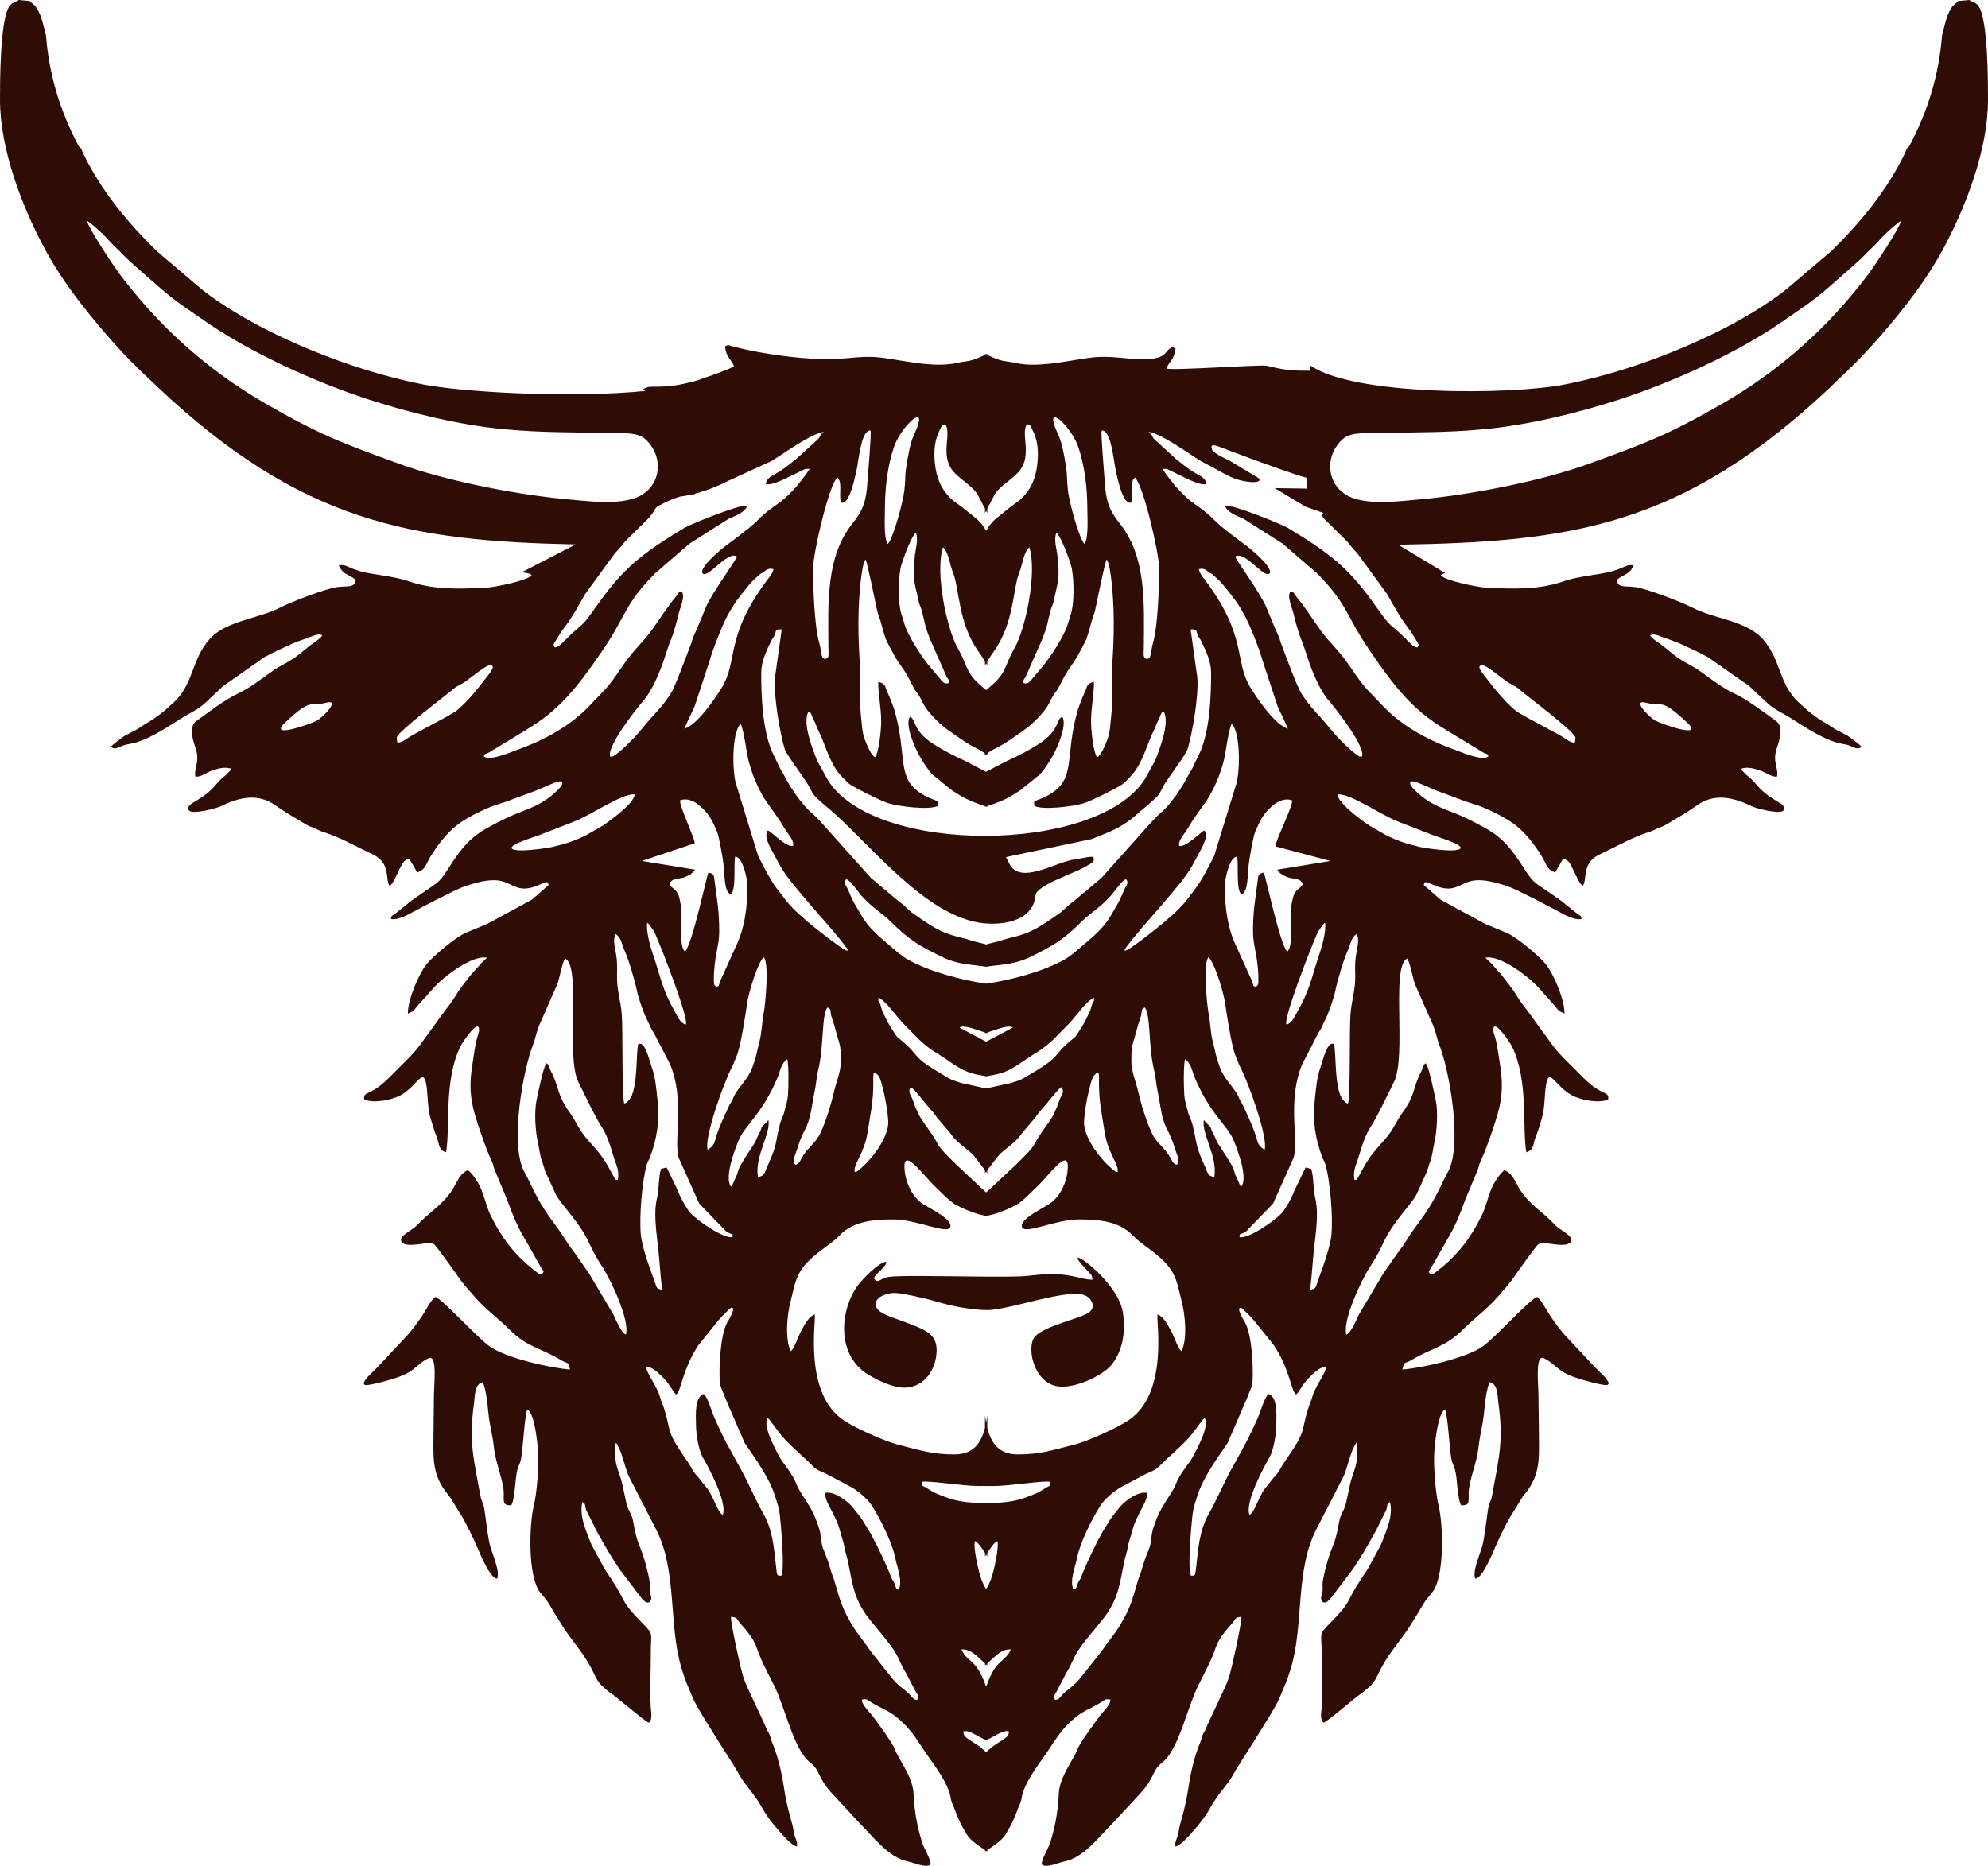 <?xml version="1.0" encoding="UTF-8" standalone="no"?>
<!-- Created with Inkscape (http://www.inkscape.org/) -->

<svg
   width="86.281mm"
   height="80.986mm"
   viewBox="0 0 86.281 80.986"
   version="1.1"
   id="svg1"
   inkscape:version="1.3.2 (091e20e, 2023-11-25, custom)"
   sodipodi:docname="rind.svg"
   xmlns:inkscape="http://www.inkscape.org/namespaces/inkscape"
   xmlns:sodipodi="http://sodipodi.sourceforge.net/DTD/sodipodi-0.dtd"
   xmlns="http://www.w3.org/2000/svg"
   xmlns:svg="http://www.w3.org/2000/svg">
  <sodipodi:namedview
     id="namedview1"
     pagecolor="#ffffff"
     bordercolor="#000000"
     borderopacity="0.25"
     inkscape:showpageshadow="2"
     inkscape:pageopacity="0.0"
     inkscape:pagecheckerboard="0"
     inkscape:deskcolor="#d1d1d1"
     inkscape:document-units="mm"
     inkscape:zoom="0.80087682"
     inkscape:cx="164.19504"
     inkscape:cy="235.36703"
     inkscape:window-width="1920"
     inkscape:window-height="1137"
     inkscape:window-x="-8"
     inkscape:window-y="-8"
     inkscape:window-maximized="1"
     inkscape:current-layer="layer1"
     showgrid="false" />
  <defs
     id="defs1" />
  <g
     inkscape:label="Ebene 1"
     inkscape:groupmode="layer"
     id="layer1"
     transform="translate(-61.621,-86.254)">
    <path
       id="path2"
       d="m 104.413,151.497 h 0.014 c 0.594,-0.003 1.154,-0.029 1.731,-0.247 0.405,-0.153 0.534,-0.204 0.851,-0.41 0.191,-0.125 0.208,-0.033 0.205,-0.257 -0.192,-0.083 -1.773,0.176 -2.434,0.176 -0.099,0 -0.203,3.6e-4 -0.31,0.001 v 7.1e-4 l -0.047,-7.1e-4 h -0.008 l -0.047,7.1e-4 v -7.1e-4 c -0.107,-7e-4 -0.211,-0.001 -0.31,-0.001 -0.661,0 -2.243,-0.259 -2.434,-0.176 -0.003,0.225 0.014,0.133 0.205,0.257 0.317,0.207 0.446,0.257 0.851,0.41 0.577,0.218 1.138,0.244 1.731,0.247 z m 36.669,-48.461 c 0.115,-0.109 0.245,-0.24 0.354,-0.34 1.03,-0.94 2.036,-2.095 2.862,-3.147 0.574,-0.73 1.137,-1.542 1.582,-2.349 1.065,-1.935 2.024,-4.478 2.022,-6.615 -7e-4,-0.652 0.01,-3.49 -0.416,-4.075 -0.118,-0.162 -0.259,-0.151 -0.398,-0.256 l -0.47,0.043 c -0.125,0.128 -0.201,0.142 -0.304,0.301 -0.235,0.361 -0.296,0.792 -0.408,1.202 -0.126,1.624 -0.579,3.228 -1.426,4.807 -0.135,0.103 -0.117,0.162 -0.194,0.321 -0.763,1.574 -1.895,2.972 -3.213,4.25 l -1.963,1.667 c -0.833,0.655 -1.961,1.32 -2.946,1.807 -1.91,0.944 -4.203,1.807 -6.602,2.286 -2.397,0.478 -9.24,0.501 -11.093,-0.834 l -0.006,0.245 c -0.078,-0.005 -0.16,-0.004 -0.237,-0.004 -0.682,-10e-4 -0.973,-0.058 -1.62,-0.213 -0.264,-0.063 -4.224,0.227 -4.362,0.116 0.133,-0.333 0.33,-0.347 0.398,-0.863 l -0.135,-0.063 c -0.449,0.169 -0.062,0.668 -2.007,0.484 -0.41,-0.039 -0.828,-0.081 -1.263,-0.053 -0.924,0.059 -2.424,0.511 -3.566,0.252 -0.185,-0.042 -0.344,-0.056 -0.535,-0.092 -0.191,-0.036 -0.429,-0.145 -0.666,-0.253 v -0.047 l -0.05,0.023 -0.05,-0.023 v 0.047 c -0.236,0.109 -0.475,0.217 -0.666,0.253 -0.191,0.036 -0.349,0.05 -0.535,0.092 -1.142,0.259 -2.641,-0.193 -3.566,-0.252 -0.435,-0.028 -0.853,0.015 -1.263,0.053 -1.945,0.184 -4.674,-0.409 -5.123,-0.578 l -0.135,0.063 c 0.068,0.516 0.265,0.53 0.398,0.863 -0.065,0.052 -0.407,0.189 -0.78,0.326 l 0.007,-0.038 c -0.04,0.028 -0.083,0.056 -0.128,0.083 -0.388,0.14 -0.781,0.272 -0.908,0.303 -0.647,0.155 -0.938,0.211 -1.62,0.213 -0.097,3.6e-4 -0.201,-0.002 -0.296,0.01 l -0.224,0.09 0.101,0.083 c -3.286,0.328 -7.985,0.05 -9.67,-0.286 -2.399,-0.478 -4.692,-1.342 -6.602,-2.286 -0.986,-0.488 -2.113,-1.153 -2.946,-1.807 l -1.963,-1.667 c -1.318,-1.278 -2.45,-2.676 -3.213,-4.25 -0.077,-0.159 -0.059,-0.218 -0.194,-0.321 -0.847,-1.58 -1.3,-3.183 -1.426,-4.807 -0.112,-0.41 -0.174,-0.841 -0.409,-1.202 C 63.106,86.439 63.031,86.425 62.906,86.297 l -0.47,-0.043 c -0.139,0.104 -0.281,0.094 -0.399,0.256 -0.425,0.585 -0.415,3.423 -0.416,4.075 -0.001,2.137 0.957,4.68 2.022,6.615 0.445,0.808 1.009,1.62 1.582,2.349 0.827,1.052 1.833,2.207 2.862,3.147 0.109,0.1 0.239,0.231 0.354,0.34 6.293,5.932 11.016,6.698 18.163,6.852 l -2.347,1.211 c 0.226,0.019 0.389,0.056 0.439,0.125 -0.169,0.235 -1.615,0.522 -1.954,0.539 -1.163,0.058 -2.284,0.109 -3.408,-0.285 -0.625,-0.219 -1.624,-0.287 -2.095,-0.43 -0.618,-0.188 -0.579,-0.302 -0.913,-0.252 0.184,0.431 0.47,0.386 0.737,0.639 -0.065,0.364 -0.374,0.237 -0.826,0.307 -0.526,0.08 -1.995,0.645 -2.473,0.894 -0.929,0.483 -2.361,0.559 -3.07,1.387 -0.772,0.901 -0.656,1.874 -1.506,2.7 -0.058,0.057 -0.074,0.062 -0.134,0.118 -0.421,0.401 -0.736,0.613 -1.289,0.94 -0.087,0.052 -0.091,0.073 -0.174,0.119 l -0.552,0.29 c -0.147,0.097 -0.531,0.385 -0.597,0.47 0.154,0.2 0.403,-0.035 0.651,-0.084 0.342,-0.068 0.368,-0.058 0.694,-0.185 0.602,-0.236 1.188,-0.63 1.724,-0.968 0.413,-0.261 0.68,-0.338 1.065,-0.7 l 0.692,-0.654 c 0.098,-0.084 0.154,-0.113 0.268,-0.194 l 1.558,-1.092 c 0.403,-0.226 0.76,-0.376 1.188,-0.577 0.115,-0.054 0.522,-0.207 0.642,-0.242 0.19,-0.055 0.512,-0.245 0.681,-0.132 -0.02,0.092 -0.297,0.279 -0.388,0.341 -0.411,0.28 -0.624,0.575 -1.357,0.956 -0.538,0.279 -1.177,0.885 -1.863,1.206 -0.616,0.287 -1.304,0.821 -1.854,1.216 -0.33,0.237 -0.163,0.803 -0.043,1.144 0.223,0.629 -0.071,0.872 -3.53e-4,1.268 0.252,0.033 0.453,-0.17 0.724,-0.259 0.267,-0.088 0.53,-0.175 0.826,-0.086 -0.071,0.17 -0.005,0.04 -0.138,0.188 -0.072,0.08 -0.033,0.048 -0.127,0.122 -0.238,0.184 -0.344,0.343 -0.543,0.55 -0.276,0.287 -0.563,0.449 -0.899,0.657 -0.102,0.063 -0.243,0.223 -0.086,0.324 0.206,0.133 1.159,-0.117 1.34,-0.205 0.834,-0.408 1.634,-0.573 2.39,-0.033 0.424,0.304 0.854,0.543 1.32,0.824 0.161,0.097 0.223,0.093 0.382,0.167 0.158,0.073 0.173,0.094 0.353,0.152 0.775,0.248 1.441,0.641 2.17,0.985 0.797,0.376 0.509,1.117 0.725,1.359 0.166,-0.103 0.33,-0.568 0.456,-0.788 0.106,-0.186 0.143,-0.343 0.4,-0.386 0.057,0.125 0.093,0.173 0.168,0.293 0.057,0.091 0.12,0.225 0.163,0.298 0.376,-0.117 0.381,-0.364 0.586,-0.696 0.321,-0.521 0.72,-1.04 1.204,-1.403 0.416,-0.311 1.247,-0.719 1.741,-0.865 0.298,-0.087 0.666,-0.229 0.963,-0.343 0.305,-0.117 0.681,-0.238 0.942,-0.362 0.111,-0.053 0.697,-0.319 0.803,-0.284 0.21,0.069 -0.162,0.405 -0.258,0.493 -0.73,0.666 -1.39,0.739 -2.211,1.151 -1.098,0.551 -1.539,0.791 -2.278,1.929 -0.538,0.828 -0.459,0.727 -1.254,1.268 -0.174,0.118 -0.335,0.232 -0.494,0.346 l -0.7,0.563 c -0.13,0.095 -0.165,0.051 -0.178,0.223 0.256,0.064 0.657,-0.142 0.89,-0.269 0.452,-0.247 1.938,-1.018 2.273,-1.134 1.675,-0.58 1.795,-0.104 2.39,0.054 0.562,0.15 1.144,-0.326 1.246,-0.24 0.081,0.151 0.035,0.114 -0.072,0.216 l -0.607,0.532 -1.906,1.037 c -0.357,0.161 -0.696,0.283 -1.035,0.439 -0.401,0.185 -1.33,0.96 -1.626,1.317 -0.31,0.373 -0.823,1.507 -0.82,2.155 0.368,-0.173 0.165,-0.047 0.435,-0.353 l 0.695,-0.777 c 0.439,-0.484 1.665,-1.423 2.3,-1.295 -0.049,0.065 -0.013,0.019 -0.07,0.074 -0.009,0.009 -0.037,0.034 -0.047,0.042 -0.036,0.034 -0.048,0.042 -0.088,0.08 l -0.516,0.578 c -0.198,0.272 -0.418,0.514 -0.603,0.826 -0.159,0.267 -0.405,0.585 -0.597,0.834 l -0.599,0.83 c -0.107,0.15 -0.219,0.292 -0.321,0.437 -0.289,0.413 -0.659,0.763 -1.021,1.122 -0.152,0.15 -0.232,0.239 -0.356,0.359 -0.271,0.262 -0.455,0.436 -0.808,0.622 -0.214,0.113 -0.348,0.123 -0.293,0.356 0.454,0.178 1.22,-3.6e-4 1.56,-0.183 0.758,-0.407 1.013,-1.313 1.143,-0.379 0.06,0.434 0.042,0.961 0.174,1.384 0.075,0.242 0.159,0.539 0.26,0.79 0.127,0.315 0.065,0.575 0.409,0.673 0.188,-1.035 -0.105,-3.097 0.615,-4.577 0.117,-0.241 0.879,-1.349 0.813,-0.668 -0.005,0.05 -0.033,0.131 -0.047,0.173 -0.119,0.353 -0.153,0.748 -0.218,1.131 -0.216,1.277 -0.076,1.879 0.338,3.083 0.134,0.391 0.32,0.907 0.495,1.272 0.061,0.128 0.064,0.226 0.114,0.349 l 0.533,1.275 c 0.189,0.523 0.405,1.084 0.678,1.55 l 0.808,1.424 c 0.075,0.124 0.152,0.146 0.058,0.249 -0.099,0.095 -0.187,-0.009 -0.298,-0.094 -0.895,-0.678 -1.478,-1.449 -1.965,-2.45 -0.21,-0.433 -0.285,-0.973 -0.539,-1.396 -0.158,-0.263 -0.24,-0.364 -0.422,-0.544 -0.353,0.111 -0.497,0.537 -0.679,0.834 -0.388,0.634 -1.006,0.987 -1.506,1.519 -0.296,0.315 -0.883,0.496 -0.698,0.785 0.3,0.265 1.133,-0.076 1.392,0.072 0.096,0.055 0.965,1.281 1.06,1.423 0.21,0.313 0.474,0.586 0.722,0.875 0.445,0.518 1.01,0.923 1.474,1.386 0.822,0.82 1.339,0.797 2.265,1.353 0.303,0.182 0.293,0.018 0.39,0.406 -0.875,-0.064 -2.796,-0.506 -3.493,-1.004 -0.562,-0.403 -2.067,-2.078 -2.357,-2.145 -0.187,0.118 -0.427,0.616 -0.587,0.846 -0.242,0.349 -0.48,0.679 -0.781,0.985 l -1.18,1.259 c -0.102,0.113 -0.727,0.637 -0.508,0.727 0.131,0.053 0.947,-0.182 1.126,-0.233 0.372,-0.107 0.743,-0.255 0.982,-0.451 0.135,-0.111 0.534,-0.468 0.719,-0.489 0.309,-0.035 0.172,1.248 0.172,1.522 0,0.52 -0.018,0.999 -0.018,1.514 0,1.128 -0.104,1.842 0.445,2.657 0.095,0.14 0.242,0.298 0.339,0.46 l 0.285,0.472 c 0.262,0.384 0.493,0.874 0.69,1.286 0.185,0.387 0.649,1.651 0.998,1.673 0.153,-0.314 -0.24,-1.133 -0.324,-1.507 -0.112,-0.504 -0.199,-1.434 -0.254,-1.638 -0.051,-0.19 -0.112,-0.26 -0.151,-0.479 -0.288,-1.61 -0.507,-2.297 -0.269,-4.019 0.043,-0.317 0.013,-0.812 0.384,-0.889 0.158,0.449 0.187,0.885 0.243,1.396 0.056,0.517 0.176,0.895 0.23,1.418 0.074,0.709 0.428,1.465 0.431,2.028 0.002,0.356 -0.062,0.51 0.323,0.507 0.173,-0.281 0.157,-1.147 0.273,-1.565 0.047,-0.17 0.112,-0.243 0.151,-0.437 0.088,-0.443 0.159,-1.953 0.278,-2.161 0.322,0.158 0.46,1.579 0.473,2.018 0.017,0.557 -0.063,1.63 -0.197,2.169 -0.183,0.736 -0.291,3.062 0.296,3.776 l 0.264,0.325 c 0.122,0.155 0.548,0.95 0.963,1.518 0.339,0.463 0.695,0.892 0.987,1.451 0.156,0.3 0.243,0.553 0.467,0.754 0.077,0.07 0.252,0.226 0.343,0.287 0.306,0.205 1.552,1.287 1.677,1.299 0.171,-0.147 0.093,-0.427 0.08,-0.687 -0.04,-0.799 0.007,-1.599 0.004,-2.399 -0.004,-0.78 0.144,-0.719 -0.33,-1.199 -1.037,-1.05 -0.672,-0.862 -1.33,-1.865 l -0.317,-0.482 c -0.111,-0.176 -0.17,-0.314 -0.285,-0.514 l -0.281,-0.519 c -0.054,-0.102 -0.193,-0.459 -0.232,-0.567 -0.156,-0.429 -0.307,-0.87 -0.195,-1.344 0.16,0.087 0.099,0.133 0.157,0.331 l 0.461,0.926 c 0.337,0.604 0.644,1.156 1.03,1.703 l 0.781,1.029 c 0.1,0.113 0.312,0.488 0.503,0.337 0.114,-0.153 0.038,-0.215 0.002,-0.417 -0.031,-0.178 0.016,-0.309 -0.025,-0.522 -0.118,-0.616 -0.257,-1.066 -0.494,-1.654 -0.076,-0.191 -0.169,-0.641 -0.202,-0.848 -0.06,-0.382 -0.187,-0.424 -0.296,-0.802 l -0.186,-0.865 c -0.115,-0.545 -0.411,-0.868 -0.28,-1.796 0.246,0.296 0.372,1.013 0.554,1.44 l 1.212,2.36 c 0.907,1.804 0.511,4.123 1.093,6.016 0.184,0.599 0.238,0.665 0.439,1.16 0.159,0.393 0.377,0.713 0.565,1.034 l 0.612,0.985 c 0.208,0.324 0.409,0.645 0.603,0.953 0.109,0.174 0.19,0.308 0.299,0.5 0.252,0.443 0.645,0.804 0.981,1.416 0.186,0.339 0.423,0.643 0.672,0.925 0.178,0.202 0.565,0.67 0.827,0.745 0.049,-0.223 -0.091,-0.356 -0.133,-0.638 -0.042,-0.279 -0.091,-0.415 -0.155,-0.646 -0.119,-0.43 -0.215,-0.877 -0.28,-1.323 -0.089,-0.607 -0.27,-1.373 -0.509,-1.925 -0.056,-0.128 -0.055,-0.198 -0.102,-0.318 -0.047,-0.122 -0.081,-0.129 -0.131,-0.249 -0.247,-0.603 -0.839,-1.738 -1.005,-2.233 -0.115,-0.342 -0.56,-2.364 -0.545,-2.644 0.302,0.031 0.218,0.065 0.375,0.25 0.259,0.307 0.593,0.655 0.735,1.073 0.202,0.593 0.496,1.125 0.769,1.671 0.47,0.939 0.848,2.783 1.551,3.327 0.289,0.224 0.321,0.389 0.498,0.72 0.137,0.257 0.321,0.481 0.524,0.696 l 1.173,1.265 c 0.549,0.541 1.218,1.452 2.043,1.614 0.274,0.054 0.738,0.286 0.98,0.15 0.092,-0.107 -0.271,-0.734 -0.323,-0.89 -0.235,-0.703 -0.364,-1.411 -0.398,-2.175 -0.03,-0.671 -0.457,-1.23 -0.751,-1.804 -0.042,-0.081 -0.059,-0.162 -0.101,-0.236 -0.261,-0.47 -0.594,-0.891 -0.904,-1.324 -0.115,-0.16 -0.517,-0.536 -0.484,-0.743 0.224,-0.04 0.208,-0.001 0.37,0.099 0.622,0.384 0.863,0.358 1.491,0.991 0.336,0.339 0.582,0.737 0.845,1.131 0.371,0.557 0.86,1.142 1.089,1.812 0.048,0.14 0.051,0.272 0.096,0.409 0.044,0.136 0.09,0.191 0.146,0.359 0.044,0.132 0.221,0.551 0.294,0.673 0.166,0.278 0.183,0.383 0.405,0.604 0.124,0.124 0.349,0.285 0.604,0.451 v 0.065 l 0.05,-0.033 0.05,0.033 v -0.065 c 0.255,-0.166 0.48,-0.327 0.604,-0.451 0.221,-0.221 0.239,-0.327 0.405,-0.604 0.073,-0.122 0.25,-0.542 0.294,-0.673 0.056,-0.168 0.102,-0.223 0.146,-0.359 0.044,-0.137 0.048,-0.27 0.096,-0.409 0.229,-0.67 0.718,-1.255 1.089,-1.812 0.263,-0.394 0.509,-0.793 0.845,-1.131 0.628,-0.633 0.869,-0.607 1.491,-0.991 0.162,-0.1 0.146,-0.139 0.37,-0.099 0.033,0.206 -0.369,0.583 -0.484,0.743 -0.309,0.433 -0.643,0.855 -0.904,1.324 -0.042,0.074 -0.059,0.155 -0.101,0.236 -0.295,0.574 -0.722,1.133 -0.751,1.804 -0.034,0.764 -0.164,1.471 -0.398,2.175 -0.052,0.156 -0.416,0.784 -0.324,0.89 0.242,0.137 0.707,-0.096 0.98,-0.15 0.825,-0.161 1.494,-1.072 2.043,-1.614 l 1.173,-1.265 c 0.203,-0.215 0.387,-0.439 0.524,-0.696 0.177,-0.331 0.21,-0.496 0.499,-0.72 0.702,-0.544 1.081,-2.388 1.551,-3.327 0.273,-0.546 0.567,-1.078 0.769,-1.671 0.142,-0.418 0.476,-0.766 0.735,-1.073 0.157,-0.186 0.073,-0.219 0.375,-0.25 0.015,0.28 -0.43,2.303 -0.545,2.644 -0.167,0.495 -0.758,1.63 -1.005,2.233 -0.049,0.12 -0.084,0.127 -0.131,0.249 -0.046,0.121 -0.046,0.191 -0.101,0.318 -0.24,0.552 -0.42,1.318 -0.509,1.925 -0.066,0.447 -0.162,0.893 -0.28,1.323 -0.064,0.231 -0.113,0.367 -0.155,0.646 -0.042,0.282 -0.182,0.415 -0.133,0.638 0.261,-0.075 0.648,-0.543 0.827,-0.745 0.249,-0.282 0.486,-0.586 0.672,-0.925 0.336,-0.612 0.729,-0.972 0.981,-1.416 0.109,-0.192 0.19,-0.327 0.299,-0.5 0.194,-0.309 0.394,-0.629 0.603,-0.953 l 0.612,-0.985 c 0.188,-0.321 0.406,-0.641 0.565,-1.034 0.2,-0.495 0.254,-0.561 0.439,-1.16 0.582,-1.893 0.187,-4.212 1.093,-6.016 l 1.213,-2.36 c 0.181,-0.427 0.308,-1.143 0.553,-1.44 0.131,0.928 -0.165,1.251 -0.28,1.796 l -0.186,0.865 c -0.109,0.379 -0.235,0.42 -0.296,0.802 -0.033,0.206 -0.126,0.657 -0.202,0.848 -0.236,0.588 -0.376,1.038 -0.494,1.654 -0.041,0.213 0.006,0.344 -0.025,0.522 -0.036,0.202 -0.111,0.264 0.002,0.417 0.191,0.151 0.403,-0.223 0.503,-0.337 l 0.781,-1.029 c 0.386,-0.546 0.693,-1.099 1.03,-1.703 l 0.462,-0.926 c 0.058,-0.198 -0.003,-0.243 0.157,-0.331 0.111,0.475 -0.038,0.916 -0.195,1.344 -0.04,0.108 -0.178,0.465 -0.232,0.567 l -0.281,0.519 c -0.115,0.2 -0.174,0.338 -0.285,0.514 l -0.317,0.482 c -0.658,1.004 -0.293,0.815 -1.33,1.865 -0.474,0.48 -0.326,0.419 -0.329,1.199 -0.004,0.8 0.044,1.6 0.004,2.399 -0.013,0.26 -0.091,0.54 0.08,0.687 0.125,-0.012 1.371,-1.094 1.677,-1.299 0.091,-0.061 0.266,-0.218 0.343,-0.287 0.223,-0.201 0.31,-0.454 0.466,-0.754 0.292,-0.56 0.648,-0.988 0.987,-1.451 0.415,-0.568 0.841,-1.362 0.963,-1.518 l 0.264,-0.325 c 0.587,-0.714 0.479,-3.041 0.296,-3.776 -0.134,-0.539 -0.214,-1.611 -0.197,-2.169 0.013,-0.439 0.151,-1.86 0.473,-2.018 0.119,0.208 0.191,1.718 0.278,2.161 0.038,0.195 0.103,0.267 0.151,0.437 0.116,0.418 0.1,1.284 0.272,1.565 0.386,0.003 0.322,-0.151 0.324,-0.507 0.003,-0.563 0.357,-1.319 0.431,-2.028 0.055,-0.522 0.174,-0.901 0.23,-1.418 0.056,-0.511 0.085,-0.947 0.243,-1.396 0.371,0.077 0.341,0.572 0.385,0.889 0.238,1.722 0.018,2.409 -0.269,4.019 -0.039,0.218 -0.1,0.289 -0.151,0.479 -0.055,0.204 -0.142,1.133 -0.254,1.638 -0.083,0.375 -0.477,1.194 -0.324,1.507 0.349,-0.022 0.813,-1.286 0.998,-1.673 0.197,-0.412 0.427,-0.902 0.69,-1.286 l 0.284,-0.472 c 0.097,-0.162 0.244,-0.32 0.339,-0.46 0.549,-0.815 0.445,-1.529 0.445,-2.657 0,-0.514 -0.018,-0.994 -0.018,-1.514 0,-0.274 -0.137,-1.557 0.173,-1.522 0.184,0.021 0.583,0.378 0.719,0.489 0.239,0.195 0.609,0.343 0.981,0.451 0.18,0.051 0.995,0.286 1.126,0.233 0.22,-0.09 -0.405,-0.614 -0.508,-0.727 l -1.18,-1.259 c -0.301,-0.306 -0.539,-0.635 -0.781,-0.985 -0.159,-0.229 -0.4,-0.727 -0.587,-0.846 -0.29,0.067 -1.795,1.743 -2.357,2.145 -0.697,0.498 -2.618,0.94 -3.493,1.004 0.097,-0.388 0.087,-0.224 0.39,-0.406 0.926,-0.556 1.443,-0.533 2.265,-1.353 0.465,-0.463 1.03,-0.868 1.474,-1.386 0.248,-0.288 0.512,-0.562 0.722,-0.875 0.096,-0.143 0.964,-1.368 1.06,-1.423 0.259,-0.149 1.093,0.193 1.392,-0.072 0.185,-0.289 -0.402,-0.47 -0.698,-0.785 -0.5,-0.532 -1.118,-0.885 -1.506,-1.519 -0.182,-0.297 -0.326,-0.723 -0.679,-0.834 -0.183,0.18 -0.265,0.281 -0.422,0.544 -0.254,0.422 -0.328,0.963 -0.539,1.396 -0.487,1.001 -1.07,1.772 -1.965,2.45 -0.112,0.085 -0.2,0.189 -0.299,0.094 -0.094,-0.103 -0.017,-0.125 0.058,-0.249 l 0.808,-1.424 c 0.273,-0.466 0.489,-1.027 0.678,-1.55 l 0.533,-1.275 c 0.05,-0.123 0.053,-0.22 0.114,-0.349 0.175,-0.365 0.36,-0.881 0.495,-1.272 0.413,-1.205 0.554,-1.807 0.338,-3.083 -0.065,-0.383 -0.099,-0.778 -0.218,-1.131 -0.014,-0.042 -0.042,-0.122 -0.047,-0.173 -0.066,-0.681 0.696,0.427 0.813,0.668 0.72,1.479 0.427,3.541 0.615,4.577 0.344,-0.098 0.282,-0.358 0.409,-0.673 0.101,-0.25 0.185,-0.548 0.26,-0.79 0.132,-0.422 0.114,-0.949 0.174,-1.384 0.13,-0.934 0.384,-0.029 1.143,0.379 0.34,0.182 1.106,0.361 1.561,0.183 0.054,-0.233 -0.079,-0.243 -0.294,-0.356 -0.352,-0.186 -0.537,-0.359 -0.808,-0.622 -0.124,-0.12 -0.204,-0.209 -0.356,-0.359 -0.363,-0.359 -0.733,-0.709 -1.022,-1.122 -0.102,-0.145 -0.213,-0.287 -0.321,-0.437 l -0.599,-0.83 c -0.192,-0.249 -0.438,-0.567 -0.597,-0.834 -0.185,-0.311 -0.405,-0.554 -0.603,-0.826 l -0.515,-0.578 c -0.04,-0.038 -0.052,-0.047 -0.088,-0.08 -0.01,-0.008 -0.038,-0.034 -0.047,-0.042 -0.057,-0.055 -0.02,-0.009 -0.07,-0.074 0.635,-0.128 1.861,0.811 2.3,1.295 l 0.695,0.777 c 0.27,0.306 0.067,0.18 0.435,0.353 0.004,-0.648 -0.51,-1.782 -0.819,-2.155 -0.296,-0.357 -1.225,-1.132 -1.626,-1.317 -0.339,-0.156 -0.678,-0.279 -1.034,-0.439 l -1.906,-1.037 -0.607,-0.532 c -0.107,-0.102 -0.153,-0.065 -0.072,-0.216 0.102,-0.086 0.683,0.39 1.246,0.24 0.595,-0.158 0.715,-0.634 2.391,-0.054 0.334,0.116 1.821,0.887 2.272,1.134 0.233,0.127 0.633,0.333 0.89,0.269 -0.013,-0.171 -0.048,-0.128 -0.178,-0.223 l -0.7,-0.563 c -0.159,-0.114 -0.321,-0.229 -0.494,-0.346 -0.795,-0.54 -0.716,-0.439 -1.254,-1.268 -0.739,-1.138 -1.18,-1.378 -2.278,-1.929 -0.821,-0.412 -1.481,-0.485 -2.211,-1.151 -0.097,-0.088 -0.468,-0.424 -0.258,-0.493 0.106,-0.035 0.693,0.231 0.803,0.284 0.262,0.124 0.637,0.244 0.942,0.362 0.296,0.114 0.665,0.255 0.963,0.343 0.494,0.146 1.325,0.554 1.741,0.865 0.485,0.363 0.883,0.882 1.204,1.403 0.205,0.332 0.21,0.579 0.586,0.696 0.044,-0.073 0.107,-0.206 0.163,-0.298 0.075,-0.121 0.111,-0.168 0.168,-0.293 0.257,0.043 0.294,0.201 0.4,0.386 0.126,0.22 0.29,0.685 0.456,0.788 0.216,-0.242 -0.072,-0.984 0.725,-1.359 0.729,-0.343 1.395,-0.736 2.17,-0.985 0.18,-0.058 0.195,-0.079 0.353,-0.152 0.159,-0.073 0.221,-0.07 0.382,-0.167 0.466,-0.281 0.896,-0.52 1.32,-0.824 0.756,-0.54 1.556,-0.375 2.39,0.033 0.181,0.088 1.135,0.338 1.34,0.205 0.157,-0.101 0.016,-0.261 -0.086,-0.324 -0.337,-0.208 -0.623,-0.37 -0.899,-0.657 -0.199,-0.207 -0.305,-0.366 -0.544,-0.55 -0.095,-0.073 -0.055,-0.042 -0.127,-0.122 -0.133,-0.148 -0.067,-0.018 -0.137,-0.188 0.296,-0.089 0.558,-0.002 0.825,0.086 0.271,0.089 0.473,0.292 0.724,0.259 0.071,-0.396 -0.223,-0.639 -3.5e-4,-1.268 0.121,-0.341 0.287,-0.907 -0.043,-1.144 -0.55,-0.395 -1.238,-0.929 -1.854,-1.216 -0.686,-0.32 -1.325,-0.926 -1.863,-1.206 -0.733,-0.381 -0.946,-0.676 -1.357,-0.956 -0.091,-0.062 -0.368,-0.248 -0.388,-0.341 0.169,-0.113 0.491,0.077 0.681,0.132 0.12,0.035 0.527,0.188 0.642,0.242 0.428,0.201 0.785,0.351 1.188,0.577 l 1.558,1.092 c 0.114,0.081 0.17,0.11 0.268,0.194 l 0.692,0.654 c 0.385,0.362 0.652,0.439 1.065,0.7 0.536,0.338 1.122,0.732 1.724,0.968 0.326,0.127 0.351,0.117 0.694,0.185 0.248,0.049 0.498,0.284 0.651,0.084 -0.066,-0.085 -0.449,-0.373 -0.597,-0.47 l -0.551,-0.29 c -0.084,-0.047 -0.087,-0.067 -0.175,-0.119 -0.554,-0.327 -0.868,-0.539 -1.289,-0.94 -0.059,-0.056 -0.075,-0.062 -0.134,-0.118 -0.85,-0.826 -0.734,-1.799 -1.506,-2.7 -0.709,-0.828 -2.141,-0.904 -3.07,-1.387 -0.478,-0.248 -1.947,-0.813 -2.473,-0.894 -0.452,-0.069 -0.761,0.058 -0.826,-0.307 0.268,-0.253 0.554,-0.208 0.738,-0.639 -0.334,-0.049 -0.296,0.064 -0.913,0.252 -0.471,0.144 -1.47,0.211 -2.095,0.43 -1.124,0.394 -2.245,0.343 -3.408,0.285 -0.339,-0.017 -1.785,-0.304 -1.954,-0.539 0.029,-0.041 0.099,-0.071 0.197,-0.092 l -2.044,-1.232 c 7.498,-0.127 12.311,-0.762 18.784,-6.864 z m -22.733,3.962 -0.012,0.465 -1.396,-0.021 1.345,0.808 0.784,0.274 c -0.055,0.035 -0.163,0.058 0.041,0.268 l 0.931,0.919 c 0.098,0.098 0.083,0.1 0.171,0.208 0.102,0.125 0.261,0.279 0.354,0.403 l 1.26,1.726 c 0.256,0.456 0.544,0.984 0.848,1.38 0.12,0.156 0.213,0.281 0.307,0.449 0.065,0.115 0.086,0.135 0.146,0.236 0.076,0.126 0.083,0.116 0.01,0.247 -0.162,0.001 -0.372,-0.241 -0.49,-0.36 -0.783,-0.786 -0.567,-0.367 -1.31,-1.422 -1.012,-1.437 -1.745,-2.115 -3.277,-3.073 l -0.573,-0.352 c -0.347,-0.183 -2.319,-0.989 -2.699,-0.951 0.079,0.289 0.495,0.435 0.806,0.573 l 1.696,1.079 1.49,1.286 c 1.345,1.361 1.251,1.834 2.269,3.325 0.561,0.821 1.139,1.651 1.855,2.35 0.513,0.501 0.986,0.827 1.585,1.191 l 1.517,0.92 c 0.147,0.076 0.162,0.021 0.216,0.163 -0.282,0.217 -1.19,-0.194 -1.501,-0.305 -1.141,-0.406 -2.285,-1.034 -3.1,-1.905 -0.765,-0.816 -0.708,-0.662 -1.362,-1.623 -0.599,-0.88 -0.872,-1.017 -1.333,-1.653 -0.351,-0.484 -0.668,-1.002 -1.057,-1.466 -0.104,-0.125 -0.109,-0.221 -0.235,-0.213 -0.184,0.231 0.085,0.738 0.141,1.023 0.037,0.189 0.227,0.855 0.295,1.007 0.128,0.286 0.235,0.673 0.338,0.967 0.187,0.535 0.5,1.305 0.872,1.734 0.382,0.441 1.632,2.049 1.448,2.449 l -0.128,-0.021 c -7e-4,-7.1e-4 -0.111,-0.079 -0.124,-0.088 -0.255,-0.183 -0.481,-0.417 -0.705,-0.641 -0.308,-0.308 -0.549,-0.646 -0.843,-0.966 -0.322,-0.35 -0.523,-0.569 -0.791,-0.974 -0.245,-0.37 -0.69,-1.643 -0.909,-2.203 -0.049,-0.127 -0.057,-0.211 -0.118,-0.344 -0.181,-0.392 -0.368,-0.862 -0.539,-1.271 -0.239,-0.575 -1.338,-2.082 -1.341,-2.18 0.048,-0.03 0.015,-0.029 0.109,-0.038 0.088,-0.009 0.054,-0.013 0.144,0.016 0.453,0.149 1.056,0.968 1.246,0.744 0.14,-0.264 -0.841,-1.067 -1.029,-1.205 -0.303,-0.223 -1.045,-0.774 -1.291,-1.021 -0.639,-0.64 -0.77,-0.613 -1.271,-1.042 -0.126,-0.108 -0.502,-0.497 -0.577,-0.6 -0.046,-0.063 0.001,-0.006 -0.052,-0.074 -0.047,-0.059 -0.033,-0.036 -0.079,-0.09 l -0.251,-0.339 c -0.07,-0.128 -0.024,-0.047 -0.115,-0.156 0.243,-0.029 0.304,0.056 0.505,0.146 0.309,0.138 1.112,0.607 1.412,0.507 -0.035,-0.294 -0.361,-0.39 -0.611,-0.551 -0.302,-0.195 -0.451,-0.335 -0.697,-0.522 L 111.75,105.348 c -0.149,-0.14 -0.075,-0.129 -0.176,-0.253 l -0.106,-0.094 c 0.546,0.065 1.762,0.959 2.267,1.263 l 0.574,0.309 c 0.568,0.304 0.892,0.54 1.576,0.605 0.289,0.027 0.633,-0.049 0.193,-0.27 l -0.866,-0.522 c -0.294,-0.193 -0.612,-0.288 -0.888,-0.502 -0.05,-0.039 -0.073,-0.05 -0.098,-0.117 -0.128,-0.338 0.252,-0.135 0.665,0.015 l 1.41,0.524 c 0.186,0.057 1.487,0.554 2.05,0.692 z m -26.569,0.684 -0.005,0.028 c -0.039,-3.5e-4 -0.079,10e-4 -0.119,0.003 -0.19,0.047 -0.375,0.082 -0.548,0.103 -0.317,0.096 -0.642,0.252 -0.97,0.436 -0.167,0.167 -0.139,0.26 -0.41,0.539 l -0.931,0.919 c -0.098,0.098 -0.083,0.1 -0.171,0.208 -0.102,0.125 -0.261,0.279 -0.354,0.403 l -1.259,1.726 c -0.257,0.456 -0.544,0.984 -0.849,1.38 -0.12,0.156 -0.212,0.281 -0.307,0.449 -0.065,0.115 -0.085,0.135 -0.146,0.236 -0.075,0.126 -0.083,0.116 -0.01,0.247 0.162,0.001 0.372,-0.241 0.49,-0.36 0.782,-0.786 0.567,-0.367 1.31,-1.422 1.012,-1.437 1.745,-2.115 3.277,-3.073 l 0.573,-0.352 c 0.347,-0.183 2.319,-0.989 2.699,-0.951 -0.079,0.289 -0.494,0.435 -0.806,0.573 l -1.697,1.079 -1.49,1.286 c -1.345,1.361 -1.252,1.834 -2.269,3.325 -0.561,0.821 -1.139,1.651 -1.855,2.35 -0.513,0.501 -0.986,0.827 -1.585,1.191 l -1.517,0.92 c -0.147,0.076 -0.162,0.021 -0.216,0.163 0.282,0.217 1.19,-0.194 1.501,-0.305 1.141,-0.406 2.285,-1.034 3.1,-1.905 0.765,-0.816 0.708,-0.662 1.362,-1.623 0.599,-0.88 0.872,-1.017 1.333,-1.653 0.351,-0.484 0.668,-1.002 1.057,-1.466 0.104,-0.125 0.109,-0.221 0.235,-0.213 0.184,0.231 -0.085,0.738 -0.141,1.023 -0.037,0.189 -0.228,0.855 -0.295,1.007 -0.128,0.286 -0.235,0.673 -0.338,0.967 -0.187,0.535 -0.5,1.305 -0.872,1.734 -0.382,0.441 -1.632,2.049 -1.448,2.449 l 0.128,-0.021 c 7.06e-4,-7.1e-4 0.11,-0.079 0.124,-0.088 0.256,-0.183 0.481,-0.417 0.705,-0.641 0.308,-0.308 0.549,-0.646 0.843,-0.966 0.322,-0.35 0.523,-0.569 0.791,-0.974 0.245,-0.37 0.69,-1.643 0.909,-2.203 0.049,-0.127 0.057,-0.211 0.118,-0.344 0.181,-0.392 0.369,-0.862 0.539,-1.271 0.239,-0.575 1.338,-2.082 1.341,-2.18 -0.048,-0.03 -0.016,-0.029 -0.109,-0.038 -0.088,-0.009 -0.054,-0.013 -0.144,0.016 -0.452,0.149 -1.056,0.968 -1.246,0.744 -0.14,-0.264 0.841,-1.067 1.029,-1.205 0.303,-0.223 1.045,-0.774 1.291,-1.021 0.639,-0.64 0.77,-0.613 1.271,-1.042 0.126,-0.108 0.502,-0.497 0.577,-0.6 0.046,-0.063 -0.002,-0.006 0.052,-0.074 0.046,-0.059 0.033,-0.036 0.079,-0.09 l 0.251,-0.339 c 0.07,-0.128 0.024,-0.047 0.115,-0.156 -0.243,-0.029 -0.304,0.056 -0.505,0.146 -0.309,0.138 -1.112,0.607 -1.412,0.507 0.035,-0.294 0.36,-0.39 0.611,-0.551 0.302,-0.195 0.45,-0.335 0.697,-0.522 l 0.926,-0.839 c 0.149,-0.14 0.075,-0.129 0.176,-0.253 l 0.106,-0.094 c -0.546,0.065 -1.762,0.959 -2.267,1.263 l -1.907,0.872 c -0.375,0.201 -0.905,0.409 -1.419,0.546 z m 12.59,40.554 v -0.533 c 0.015,0.101 0.031,0.203 0.05,0.303 0.019,-0.101 0.036,-0.202 0.05,-0.303 v 0.533 c 0.158,0.627 0.478,1.152 1.319,1.152 1.023,0 1.51,-0.19 2.459,-0.424 0.517,-0.128 1.832,-0.707 2.35,-1.054 1.754,-1.175 1.197,-4.308 1.259,-4.601 0.26,0.106 0.399,0.368 0.585,0.709 0.167,0.305 0.302,0.791 0.461,0.89 0.249,-0.528 0.165,-1.551 0.005,-2.157 -0.179,-0.68 -0.205,-1.185 -0.772,-1.748 -0.518,-0.514 -0.999,-0.745 -1.357,-1.124 -0.598,-0.633 -1.526,-0.692 -2.34,-0.692 -0.993,0 -2.306,0.649 -2.455,0.35 -0.175,-0.347 0.978,-0.867 1.236,-1.06 0.485,-0.361 0.745,-1.035 0.745,-1.599 0,-0.772 -0.857,0.435 -1.332,0.886 -0.723,0.687 -0.718,0.779 -1.714,1.144 -0.083,0.03 -0.246,0.075 -0.449,0.12 v 0.022 l -0.05,-0.011 -0.05,0.011 v -0.022 c -0.203,-0.045 -0.365,-0.09 -0.449,-0.12 -0.996,-0.365 -0.991,-0.457 -1.714,-1.144 -0.476,-0.452 -1.332,-1.658 -1.332,-0.886 0,0.564 0.26,1.238 0.745,1.599 0.259,0.193 1.411,0.713 1.236,1.06 -0.15,0.298 -1.463,-0.35 -2.455,-0.35 -0.814,0 -1.742,0.06 -2.34,0.692 -0.358,0.379 -0.838,0.61 -1.357,1.124 -0.567,0.563 -0.593,1.068 -0.772,1.748 -0.16,0.606 -0.243,1.629 0.005,2.157 0.159,-0.099 0.295,-0.585 0.461,-0.89 0.186,-0.341 0.325,-0.603 0.585,-0.709 0.061,0.293 -0.496,3.427 1.258,4.601 0.518,0.347 1.833,0.927 2.35,1.054 0.949,0.234 1.435,0.424 2.459,0.424 0.841,0 1.161,-0.525 1.319,-1.152 z m 0.05,-10.22 c 0.086,-0.078 0.176,-0.162 0.279,-0.254 l 1.062,-0.998 c 0.207,-0.213 0.637,-0.597 0.786,-0.895 0.207,-0.413 0.628,-0.897 0.796,-1.224 0.035,-0.068 0.061,-0.153 0.103,-0.232 0.105,-0.2 0.106,-0.297 0.188,-0.485 0.07,-0.157 0.203,-0.299 0.047,-0.482 -0.153,0.1 -0.561,0.628 -0.683,0.772 -0.123,0.145 -0.241,0.268 -0.348,0.409 -0.083,0.108 -0.06,0.108 -0.162,0.216 l -0.503,0.591 c -0.104,0.146 -0.218,0.278 -0.355,0.403 -0.304,0.277 -0.528,0.376 -0.789,0.725 -0.168,0.225 -0.284,0.378 -0.371,0.488 v 0.121 c -0.016,-0.018 -0.032,-0.038 -0.05,-0.059 -0.018,0.021 -0.035,0.041 -0.05,0.059 v -0.121 c -0.087,-0.11 -0.203,-0.263 -0.371,-0.488 -0.261,-0.349 -0.485,-0.448 -0.789,-0.725 -0.137,-0.125 -0.251,-0.256 -0.354,-0.403 l -0.503,-0.591 c -0.103,-0.107 -0.079,-0.107 -0.162,-0.216 -0.107,-0.141 -0.225,-0.264 -0.348,-0.409 -0.122,-0.143 -0.53,-0.672 -0.683,-0.772 -0.156,0.183 -0.022,0.325 0.047,0.482 0.083,0.188 0.083,0.285 0.189,0.485 0.042,0.079 0.068,0.164 0.103,0.232 0.168,0.327 0.589,0.811 0.796,1.224 0.149,0.298 0.579,0.682 0.786,0.895 l 1.062,0.998 c 0.103,0.092 0.194,0.176 0.279,0.254 z m 0,-4.514 1.082,-0.236 c 0.186,-0.066 0.378,-0.111 0.521,-0.194 1.797,-1.042 1.154,-0.869 2.036,-1.622 0.241,-0.206 0.169,-0.092 0.351,-0.365 0.25,-0.375 0.328,-0.532 0.519,-0.954 0.048,-0.104 0.053,-0.188 0.091,-0.286 0.087,-0.227 0.079,-0.025 0.082,-0.285 -0.309,0.121 -0.79,0.813 -1.046,1.087 l -0.731,0.741 c -0.586,0.534 -0.66,0.488 -1.271,0.917 -0.629,0.442 -0.925,0.56 -1.582,0.656 v 0.015 l -0.05,-0.007 -0.05,0.007 v -0.015 c -0.657,-0.096 -0.953,-0.214 -1.582,-0.656 -0.611,-0.429 -0.685,-0.383 -1.271,-0.917 l -0.731,-0.741 c -0.256,-0.274 -0.737,-0.966 -1.046,-1.087 0.003,0.26 -0.005,0.058 0.082,0.285 0.038,0.097 0.043,0.181 0.091,0.286 0.191,0.421 0.269,0.579 0.519,0.954 0.182,0.273 0.11,0.16 0.351,0.365 0.882,0.753 0.238,0.58 2.036,1.622 0.143,0.083 0.335,0.128 0.521,0.194 z m 0,-2.031 1.153,-0.607 c -0.129,-0.146 -0.648,0.061 -1.102,0.208 v 0.032 l -0.05,-0.015 -0.05,0.015 v -0.032 c -0.455,-0.146 -0.973,-0.353 -1.102,-0.208 z m 0,-2.517 c 1.071,-0.151 2.485,-0.533 3.384,-1.038 0.158,-0.089 0.301,-0.198 0.447,-0.311 l 0.837,-0.718 c 0.134,-0.14 0.285,-0.275 0.396,-0.403 0.288,-0.334 0.375,-0.544 0.615,-0.943 0.203,-0.338 0.268,-0.596 0.367,-0.768 0.054,-0.095 0.131,-0.18 0.056,-0.32 -0.085,-0.161 -0.524,0.5 -0.696,0.69 -0.489,0.542 -0.884,0.741 -1.229,1.084 -0.833,0.829 -1.243,1.071 -2.318,1.593 -0.348,0.169 -0.813,0.277 -1.236,0.319 l -0.572,0.07 v 0.012 l -0.05,-0.006 -0.05,0.006 v -0.012 l -0.572,-0.07 c -0.423,-0.042 -0.888,-0.15 -1.236,-0.319 -1.075,-0.522 -1.484,-0.764 -2.318,-1.593 -0.345,-0.343 -0.74,-0.542 -1.229,-1.084 -0.172,-0.191 -0.61,-0.851 -0.695,-0.69 -0.075,0.14 0.001,0.225 0.056,0.32 0.098,0.172 0.164,0.43 0.367,0.768 0.24,0.399 0.327,0.609 0.615,0.943 0.111,0.128 0.262,0.264 0.396,0.403 l 0.837,0.718 c 0.146,0.113 0.289,0.222 0.447,0.311 0.899,0.504 2.313,0.887 3.384,1.038 z m -6.626,-7.426 c -0.216,-0.195 -0.722,-0.591 -0.861,-0.779 -0.081,-0.111 -0.188,-0.357 -0.288,-0.511 -0.256,-0.396 -0.905,-1.255 -0.968,-1.471 -0.215,-0.728 -0.48,-2.282 -0.424,-3.084 l 0.295,-2.109 c -0.339,-0.011 -0.202,0.058 -0.342,0.318 -0.044,0.082 -0.07,0.082 -0.128,0.209 -0.196,0.425 -0.419,0.848 -0.419,1.371 0,1.049 0.059,2.393 0.447,3.362 l 0.355,0.74 c 0.079,0.169 0.12,0.192 0.198,0.349 0.227,0.46 0.749,1.24 1.15,1.583 0.238,0.204 0.324,0.308 0.545,0.549 l 2.065,2.308 1.187,0.999 c 0.223,0.152 0.363,0.317 0.589,0.505 0.775,0.53 1.178,0.867 2.148,1.09 0.305,0.07 0.503,0.159 0.86,0.235 0.091,0.019 0.155,0.04 0.219,0.06 0.064,-0.021 0.128,-0.041 0.219,-0.06 0.357,-0.075 0.555,-0.164 0.86,-0.235 0.97,-0.223 1.373,-0.559 2.148,-1.09 0.226,-0.188 0.366,-0.353 0.589,-0.505 l 1.188,-0.999 2.064,-2.308 c 0.221,-0.241 0.306,-0.345 0.545,-0.549 0.401,-0.343 0.923,-1.123 1.15,-1.583 0.078,-0.157 0.119,-0.18 0.198,-0.349 l 0.355,-0.74 c 0.387,-0.969 0.446,-2.313 0.446,-3.362 0,-0.524 -0.224,-0.946 -0.419,-1.371 -0.059,-0.127 -0.084,-0.127 -0.128,-0.209 -0.14,-0.26 -0.002,-0.329 -0.342,-0.318 l 0.294,2.109 c 0.056,0.802 -0.21,2.356 -0.424,3.084 -0.064,0.216 -0.712,1.075 -0.968,1.471 -0.1,0.155 -0.207,0.4 -0.288,0.511 -0.139,0.188 -0.645,0.585 -0.861,0.779 -0.744,0.67 -1.227,0.815 -2.047,1.149 l -3.721,0.782 0.16,0.307 c 0.481,0.921 2.046,-0.121 2.841,-0.209 0.21,-0.023 0.665,-0.147 0.793,-0.1 0.088,0.223 -0.128,0.281 -0.265,0.371 -0.5,0.329 -2.204,0.832 -2.247,1.299 -0.112,1.206 -1.625,1.31 -2.424,1.182 -2.357,-0.378 -4.559,-3.175 -6.343,-4.782 z m 13.503,-1.431 0.463,-0.841 c 0.167,-0.437 0.642,-1.599 0.375,-2.098 -0.119,0.013 -0.027,-0.032 -0.105,0.054 -0.021,0.024 -0.043,0.086 -0.054,0.116 -0.044,0.12 -0.023,0.091 -0.089,0.206 -0.083,0.145 -0.116,0.29 -0.192,0.437 -0.25,0.482 -0.398,1.121 -0.778,1.705 -0.103,0.158 -0.459,0.539 -0.591,0.627 -0.267,0.179 -1.323,0.71 -1.662,0.818 -0.424,0.135 -1.782,0.31 -2.152,0.115 l -0.013,-0.172 c 0.102,-0.1 0.262,-0.081 0.683,-0.33 1.164,-0.686 0.633,-1.657 1.217,-3.661 0.039,-0.135 0.218,-0.601 0.27,-0.699 0.17,-0.321 0.058,-0.423 0.43,-0.525 0.007,0.525 -0.126,1.117 -0.126,1.724 -3.5e-4,0.35 0.092,1.312 0.259,1.553 0.194,-0.096 0.356,-0.534 0.45,-0.771 0.119,-0.297 0.127,-0.67 0.166,-1.014 0.086,-0.765 0.002,-1.553 0.053,-2.333 0.051,-0.787 0.076,-1.553 0.047,-2.355 -0.008,-0.227 -0.093,-1.902 -0.301,-2.114 -0.127,0.364 -0.38,1.681 -0.502,2.233 -0.036,0.164 -0.09,0.251 -0.135,0.413 -0.276,0.986 -0.191,0.737 -0.629,1.557 -0.125,0.232 -0.297,0.435 -0.435,0.658 -0.147,0.238 -0.249,0.437 -0.386,0.709 -0.109,0.217 -0.144,0.126 -0.412,0.681 -0.174,0.36 -0.727,0.909 -1.052,1.134 -0.407,0.282 -0.835,0.611 -1.336,0.851 -0.103,0.049 -0.198,0.11 -0.292,0.184 v 0.082 l -0.05,-0.041 -0.05,0.041 v -0.082 c -0.094,-0.074 -0.189,-0.135 -0.291,-0.184 -0.501,-0.239 -0.929,-0.569 -1.337,-0.851 -0.326,-0.225 -0.878,-0.774 -1.052,-1.134 -0.268,-0.555 -0.303,-0.464 -0.412,-0.681 -0.136,-0.272 -0.238,-0.471 -0.386,-0.709 -0.138,-0.223 -0.31,-0.425 -0.434,-0.658 -0.438,-0.82 -0.353,-0.571 -0.629,-1.557 -0.046,-0.162 -0.099,-0.249 -0.135,-0.413 -0.122,-0.552 -0.375,-1.869 -0.502,-2.233 -0.207,0.212 -0.292,1.887 -0.301,2.114 -0.029,0.802 -0.004,1.568 0.047,2.355 0.051,0.781 -0.034,1.568 0.053,2.333 0.039,0.344 0.047,0.717 0.166,1.014 0.095,0.237 0.256,0.675 0.45,0.771 0.167,-0.242 0.26,-1.203 0.26,-1.553 -3.53e-4,-0.607 -0.134,-1.199 -0.127,-1.724 0.373,0.102 0.26,0.204 0.43,0.525 0.051,0.097 0.231,0.564 0.27,0.699 0.584,2.005 0.053,2.975 1.217,3.661 0.422,0.249 0.581,0.23 0.683,0.33 l -0.013,0.172 c -0.37,0.195 -1.728,0.02 -2.152,-0.115 -0.339,-0.108 -1.395,-0.64 -1.662,-0.818 -0.132,-0.088 -0.488,-0.469 -0.591,-0.627 -0.38,-0.583 -0.528,-1.223 -0.778,-1.705 -0.076,-0.147 -0.109,-0.292 -0.192,-0.437 -0.066,-0.115 -0.045,-0.085 -0.089,-0.206 -0.011,-0.03 -0.032,-0.092 -0.054,-0.116 -0.078,-0.086 0.013,-0.041 -0.105,-0.054 -0.267,0.498 0.208,1.661 0.375,2.098 l 0.463,0.841 c 1.992,3.275 11.661,3.234 13.754,0 z m -6.877,-3.888 c 0.95,-0.761 0.721,-0.93 1.226,-1.806 0.481,-0.835 1.003,-3.313 0.646,-4.395 -0.269,0.272 -0.278,0.727 -0.438,1.112 -0.265,0.637 -0.219,2.211 -1.113,3.43 -0.1,0.136 -0.185,0.277 -0.271,0.418 v 0.166 c -0.017,-0.028 -0.034,-0.055 -0.05,-0.082 -0.017,0.028 -0.034,0.055 -0.05,0.082 v -0.166 c -0.085,-0.141 -0.171,-0.282 -0.271,-0.418 -0.894,-1.219 -0.847,-2.792 -1.113,-3.43 -0.16,-0.385 -0.168,-0.84 -0.438,-1.112 -0.357,1.082 0.165,3.561 0.646,4.395 0.505,0.876 0.276,1.045 1.226,1.806 z m 0,-6.907 c 0.227,-0.432 0.473,-0.563 0.822,-0.854 0.51,-0.424 0.665,-0.422 1.017,-0.917 0.29,-0.408 0.408,-1.02 0.408,-1.563 0,-0.423 -0.081,-0.757 -0.253,-1.086 -0.095,-0.181 -0.032,-0.176 -0.214,-0.212 -0.301,0.379 0.23,1.321 -0.326,2.014 -0.295,0.368 -0.878,0.679 -1.076,1.026 l -0.327,0.625 v 0.193 l -0.05,-0.097 -0.05,0.097 v -0.193 l -0.327,-0.625 c -0.199,-0.347 -0.781,-0.658 -1.076,-1.026 -0.556,-0.693 -0.025,-1.636 -0.326,-2.014 -0.182,0.036 -0.119,0.031 -0.214,0.212 -0.173,0.329 -0.253,0.663 -0.253,1.086 0,0.543 0.118,1.155 0.408,1.563 0.352,0.496 0.507,0.493 1.017,0.917 0.349,0.29 0.595,0.422 0.822,0.854 z m 0,53.011 c 0.099,-0.085 0.167,-0.155 0.256,-0.224 0.079,-0.062 0.164,-0.107 0.276,-0.188 0.178,-0.129 0.491,-0.247 0.45,-0.495 -0.26,-0.064 -0.637,0.247 -0.931,0.357 v 0.031 c -0.014,-0.004 -0.028,-0.007 -0.043,-0.012 l -0.008,-0.002 -0.007,0.002 c -0.015,0.004 -0.029,0.008 -0.043,0.012 v -0.031 c -0.294,-0.11 -0.671,-0.42 -0.931,-0.357 -0.041,0.249 0.272,0.366 0.45,0.495 0.112,0.081 0.197,0.126 0.276,0.188 0.088,0.069 0.157,0.139 0.256,0.224 z m 0,-2.843 c 0.158,-0.414 0.299,-0.804 0.678,-1.123 0.141,-0.119 0.305,-0.277 0.398,-0.497 -0.429,-0.02 -0.691,0.322 -0.968,0.557 -0.02,0.017 -0.039,0.033 -0.057,0.049 v 0.092 c -0.016,-0.015 -0.033,-0.031 -0.05,-0.047 -0.017,0.016 -0.034,0.031 -0.05,0.047 v -0.092 c -0.018,-0.016 -0.037,-0.033 -0.057,-0.049 -0.277,-0.235 -0.539,-0.577 -0.968,-0.557 0.092,0.221 0.257,0.379 0.398,0.497 0.379,0.319 0.52,0.708 0.678,1.123 z m 0,-4.234 c 0.073,-0.111 0.137,-0.242 0.209,-0.427 0.116,-0.298 0.362,-1.384 0.279,-1.659 -0.12,0.049 -0.274,0.26 -0.437,0.509 v 0.156 l -0.05,-0.079 -0.05,0.079 v -0.156 c -0.163,-0.248 -0.318,-0.46 -0.437,-0.509 -0.083,0.276 0.163,1.361 0.279,1.659 0.072,0.184 0.136,0.315 0.209,0.427 z m -9.485,-7.427 c 0.109,0.056 0.443,0.599 0.735,0.907 0.497,0.524 0.841,0.784 1.267,1.214 0.149,0.15 0.324,0.198 0.542,0.301 l 1.098,0.582 c 0.307,0.178 0.699,0.515 0.867,0.774 0.391,0.602 0.909,1.658 1.031,2.293 0.081,0.422 0.334,0.982 0.151,1.383 -0.163,-0.076 -0.109,-0.098 -0.178,-0.265 -0.062,-0.151 -0.098,-0.14 -0.159,-0.301 -0.203,-0.54 -0.616,-1.399 -0.889,-1.889 l -0.351,-0.573 c -0.126,-0.206 -0.276,-0.347 -0.401,-0.524 -0.139,-0.195 -0.749,-0.731 -1.197,-0.658 -0.101,0.334 0.447,0.912 0.634,1.681 0.063,0.256 0.13,0.367 0.18,0.661 0.043,0.249 0.113,0.421 0.159,0.643 0.209,1.026 0.246,1.574 0.862,2.418 l 0.738,0.902 c 0.704,0.88 0.513,0.851 0.934,1.547 l 0.417,0.804 c 0.084,0.127 0.109,0.138 0.064,0.328 -0.173,0.018 -0.225,-0.109 -0.336,-0.226 -0.252,-0.266 -0.5,-0.335 -0.894,-0.872 l -0.782,-0.983 c -0.095,-0.123 -0.148,-0.213 -0.244,-0.346 -0.161,-0.221 -0.351,-0.453 -0.495,-0.681 -0.519,-0.821 -0.603,-1.202 -0.862,-2.082 -0.051,-0.173 -0.107,-0.254 -0.153,-0.436 -0.061,-0.239 -0.207,-0.652 -0.303,-0.873 -0.146,-0.335 -0.092,-0.638 -0.209,-0.969 -0.121,-0.341 -0.177,-0.528 -0.35,-0.828 -0.134,-0.234 -0.303,-0.496 -0.45,-0.728 -0.257,-0.404 -0.129,-0.431 -0.642,-1.124 -0.091,-0.123 -0.182,-0.244 -0.24,-0.348 -0.204,-0.369 -0.769,-1.395 -0.543,-1.731 z m 0.589,6.845 c -0.186,-0.019 -0.171,0.056 -0.226,-0.432 -0.089,-0.796 -0.14,-1.552 -0.551,-2.27 -0.333,-0.582 -0.605,-1.252 -0.944,-1.872 -0.518,-0.947 -0.735,-1.281 -1.197,-2.335 -0.121,-0.277 -0.26,-0.829 -0.446,-0.981 -0.389,0.151 -0.34,0.861 -0.332,1.344 0.006,0.42 0.112,1.093 0.3,1.417 0.223,0.385 1.067,1.927 0.865,2.488 -0.232,-0.105 -0.396,-0.785 -0.665,-1.131 -0.096,-0.124 -0.196,-0.236 -0.281,-0.351 -0.093,-0.127 -0.162,-0.187 -0.268,-0.32 -0.104,-0.129 -0.141,-0.244 -0.24,-0.39 -0.087,-0.129 -0.15,-0.229 -0.236,-0.353 -0.822,-1.185 -0.53,-1.103 -0.895,-2.174 -0.059,-0.171 -0.098,-0.234 -0.153,-0.435 -0.143,-0.522 -0.908,-1.435 -0.407,-1.239 0.245,0.095 0.66,0.508 0.85,0.795 0.084,0.126 0.176,0.304 0.271,0.369 0.217,-0.122 0.262,-1.089 0.966,-2.14 l 0.862,-1.072 c 0.064,-0.068 0.122,-0.135 0.2,-0.22 l 0.302,-0.291 c 0.103,-0.06 0.015,-0.064 0.136,-0.013 0.04,0.14 -0.164,0.457 -0.253,0.616 -0.288,0.515 -0.359,1.871 -0.326,2.512 0.015,0.298 0.134,0.46 0.222,0.721 l 0.862,1.996 c 0.495,0.721 1.118,1.578 1.348,2.396 0.083,0.295 0.139,0.382 0.18,0.741 0.051,0.446 0.226,2.421 0.057,2.626 z m 3.193,-17.522 c -0.087,-0.306 0.415,-0.809 0.55,-1.686 0.123,-0.792 0.257,-1.339 0.257,-2.185 0,-0.308 -0.053,-0.622 0.222,-0.313 0.165,0.186 0.468,1.739 0.42,2.143 -0.074,0.63 -0.676,1.442 -1.163,1.86 -0.174,0.149 -0.158,0.157 -0.285,0.181 z m -4.199,0.212 c -0.158,-0.886 0.564,-1.873 0.454,-2.475 -0.059,0.065 -0.053,0.075 -0.108,0.127 -0.313,0.289 -0.093,0.098 -0.339,0.545 -0.083,0.151 -0.072,0.204 -0.178,0.368 -0.131,0.203 -0.587,0.885 -0.655,1.07 -0.062,0.172 -0.059,0.238 -0.147,0.4 l -0.128,0.292 c -0.065,0.108 -0.014,0.043 -0.079,0.086 -0.275,-0.402 0.151,-1.548 0.343,-2.007 0.284,-0.681 1.037,-1.129 1.726,-2.817 0.059,-0.144 0.116,-0.538 0.387,-0.702 0.063,0.371 0.054,1.17 0.024,1.578 -0.019,0.256 -0.089,0.414 -0.142,0.652 -0.061,0.276 -0.147,0.358 -0.207,0.594 -0.233,0.922 -0.083,0.807 -0.552,1.846 -0.118,0.26 -0.105,0.405 -0.398,0.442 z m 1.626,-0.531 c -0.179,-0.165 0.019,-0.46 0.103,-0.768 0.062,-0.226 0.213,-0.576 0.307,-0.746 0.271,-0.495 0.297,-1.084 0.425,-1.677 0.062,-0.288 0.08,-0.621 0.149,-0.903 0.261,-1.052 0.143,-2.39 0.403,-2.734 0.211,0.096 0.078,0.119 0.201,0.479 0.07,0.203 0.102,0.291 0.158,0.513 0.164,0.637 0.228,0.587 0.228,1.316 0,0.477 -0.189,0.87 -0.294,1.331 -0.124,0.539 -0.362,1.325 -0.605,1.835 -0.183,0.385 -0.481,0.563 -0.718,0.923 -0.128,0.194 -0.18,0.41 -0.357,0.431 z m -7.709,0.66 c -0.19,-0.039 -0.037,0.086 -0.163,-0.116 l -0.267,-0.488 c -0.49,-0.854 -0.901,-1.026 -1.297,-1.73 -0.143,-0.255 -0.223,-0.401 -0.385,-0.625 -0.534,-0.743 -0.441,-1.109 -0.782,-1.742 -0.094,-0.176 -0.067,-0.268 -0.193,-0.365 -0.141,0.096 -0.383,1.352 -0.437,1.594 -0.11,0.494 -0.057,1.375 0.059,1.866 0.068,0.289 0.079,0.551 0.186,0.824 0.05,0.127 0.072,0.237 0.119,0.385 l 0.475,1.04 c 0.07,0.106 0.128,0.207 0.201,0.303 0.083,0.109 0.153,0.195 0.242,0.304 1.171,1.451 0.809,1.357 1.566,2.515 0.376,0.575 1.208,2.341 1.028,2.951 -0.2,-0.076 -0.441,-0.655 -0.542,-0.872 l -1.066,-1.794 c -0.207,-0.287 -0.385,-0.558 -0.605,-0.866 -0.098,-0.138 -0.215,-0.277 -0.301,-0.416 -0.654,-1.062 -0.982,-1.216 -1.648,-2.639 -0.062,-0.133 -0.167,-0.329 -0.258,-0.501 -0.624,-1.18 -0.05,-4.4 0.397,-5.52 0.098,-0.245 0.134,-0.588 0.368,-1.063 l 0.667,-1.518 c 0.107,-0.26 0.228,-0.992 0.349,-1.139 0.716,0.335 0.011,4.236 0.578,5.368 0.276,0.55 0.728,1.519 1.021,1.964 0.317,0.483 0.431,1.112 0.631,1.639 0.077,0.204 0.097,0.428 0.058,0.64 z m 3.899,-1.312 c -0.165,-0.493 0.701,-2.928 1.048,-3.57 0.059,-0.108 0.161,-0.378 0.213,-0.504 0.176,-0.427 0.383,-1.8 0.452,-2.284 0.066,-0.466 0.463,-1.784 0.721,-1.997 0.243,0.226 0.074,2.056 -0.007,2.461 -0.078,0.389 -0.078,0.833 -0.18,1.207 -0.148,0.542 -0.086,0.5 -0.298,1.09 -0.195,0.543 -0.627,0.899 -0.8,1.26 -0.047,0.098 -0.054,0.144 -0.106,0.231 -0.073,0.12 -0.075,0.115 -0.135,0.244 -0.187,0.406 -0.476,1.016 -0.589,1.471 -0.05,0.199 -0.182,0.309 -0.317,0.391 z m -3.994,-9.367 c 0.261,0.188 0.25,0.419 0.391,0.73 0.178,0.394 0.454,1.332 0.533,1.736 0.056,0.291 0.3,1.002 0.448,1.276 0.081,0.151 0.107,0.247 0.189,0.399 0.049,0.09 0.064,0.09 0.113,0.182 l 0.687,1.331 c 0.654,1.573 0.158,3.191 0.368,4.046 l 0.898,2.004 1.137,1.176 c 0.133,0.118 0.031,0.034 0.182,0.113 0.171,0.09 0.11,-0.012 0.136,0.166 -0.374,0.094 -1.537,-0.708 -1.849,-1.061 -0.164,-0.185 -0.433,-0.675 -0.528,-0.945 l -0.49,-1.016 -0.245,0.061 c -0.117,0.391 -0.073,0.84 -0.174,1.265 -0.187,0.791 0.039,1.84 0.097,2.657 0.033,0.466 0.077,0.889 0.126,1.349 -0.144,-0.098 -0.144,-0.008 -0.245,-0.143 l -0.329,-0.935 c -0.121,-0.31 -0.32,-1 -0.351,-1.33 -0.074,-0.797 0.056,-2.348 0.259,-3.05 0.034,-0.118 0.075,-0.16 0.115,-0.261 0.323,-0.812 0.448,-1.623 0.349,-2.545 -0.053,-0.491 -0.087,-0.955 -0.242,-1.397 -0.131,-0.378 -0.296,-1.161 -0.59,-1.03 -0.109,0.296 -0.002,2.014 -0.408,2.439 -0.126,0.132 -0.098,0.115 -0.206,0.141 -0.108,-0.407 -0.053,-3.161 -0.103,-3.852 -0.046,-0.617 -0.223,-1.066 -0.208,-1.723 0.007,-0.323 0.012,-0.589 -0.039,-0.896 -0.048,-0.288 -0.155,-0.648 -0.021,-0.889 z m 1.374,-0.486 c 0.077,0.051 0.3,0.376 0.331,0.447 0.283,0.64 1.468,3.678 1.346,3.971 -0.17,-0.025 -0.296,-0.218 -0.373,-0.361 l -0.266,-0.49 c -0.425,-0.811 -0.54,-1.486 -0.822,-2.289 -0.101,-0.287 -0.283,-0.998 -0.217,-1.277 z m 2.073,-2.303 -2.309,-0.378 2.294,-0.767 c 0.027,-0.191 -0.772,-1.823 -0.613,-1.873 0.351,-0.11 0.691,0.097 0.923,0.324 0.341,0.333 0.428,0.517 0.653,1.03 0.093,0.212 0.244,1.095 0.283,1.404 0.064,0.508 0.018,1.214 0.319,1.338 0.243,-0.202 0.119,-1.26 0.189,-1.643 0.344,-0.007 0.536,1.045 0.536,1.241 0,0.912 -0.112,1.869 -0.519,2.689 l -0.602,1.333 c -0.19,0.349 -0.035,0.339 -0.235,0.387 -0.099,-0.099 -0.104,-0.096 -0.104,-0.287 0,-1.028 0.234,-1.469 0.234,-2.103 0,-0.927 -0.089,-1.317 -0.2,-2.197 -0.033,-0.257 -0.014,-0.319 -0.267,-0.37 -0.074,0.111 -0.696,3.109 -1.02,3.432 -0.341,-0.348 0.017,-1.55 -0.273,-2.432 -0.097,-0.294 -0.318,-0.317 -0.4,-0.494 0.097,-0.271 0.343,-0.217 0.604,-0.291 0.155,-0.044 0.45,-0.198 0.506,-0.343 z m -2.626,-3.263 c 0.026,0.365 -1.221,1.273 -1.495,1.42 l -0.615,0.352 c -0.483,0.237 -0.856,0.363 -1.437,0.5 -0.239,0.056 -1.602,0.267 -1.776,0.074 -0.158,-0.176 1.094,-0.533 1.277,-0.618 l 1.393,-0.54 c 0.781,-0.296 2.137,-1.26 2.653,-1.189 z m 5.789,1.558 c -0.197,0.251 0.079,0.699 0.266,1.05 0.098,0.183 0.167,0.314 0.266,0.492 0.467,0.847 2.167,2.583 2.825,3.485 l 0.04,0.049 c 0.478,0.662 -1.71,-1.137 -1.72,-1.147 -0.146,-0.143 -0.267,-0.228 -0.4,-0.357 -0.556,-0.541 -0.515,-0.581 -0.871,-1.022 -0.27,-0.333 -0.621,-1.027 -0.83,-1.441 l -0.969,-3.152 c -0.159,-0.583 -0.173,-2.201 0.203,-2.582 0.128,0.162 0.266,1.268 0.343,1.574 0.121,0.482 0.308,0.966 0.523,1.37 0.128,0.242 0.226,0.397 0.373,0.594 l 0.4,0.567 c 0.139,0.197 0.223,0.37 0.377,0.591 0.195,0.279 0.302,0.419 0.266,0.603 -0.304,0.061 -0.915,-0.592 -1.091,-0.674 z M 75.792,116.755 c 0.619,-0.153 -0.155,0.636 -0.413,0.775 -0.308,0.165 -2.18,0.825 -1.362,0.068 1.157,-1.071 0.977,-0.645 1.776,-0.843 z m 3.05,1.51 c 0.088,-0.303 2.165,-1.844 2.425,-2.078 0.185,-0.167 0.381,-0.223 0.568,-0.357 0.17,-0.122 0.835,-0.664 1.006,-0.689 0.405,-0.06 -0.025,0.406 -0.17,0.599 -0.302,0.403 -0.956,1.204 -1.367,1.451 -0.594,0.357 -1.348,0.72 -1.847,1.014 -0.156,0.092 -0.434,0.327 -0.598,0.271 z m 24.708,1.039 c -0.519,-0.235 -0.981,-0.474 -1.427,-0.76 -0.912,-0.585 -0.742,-1.088 -1.011,-1.174 -0.229,0.346 0.219,1.327 0.367,1.608 0.137,0.259 0.412,0.694 0.614,0.9 l 0.837,0.678 c 0.209,0.132 0.403,0.265 0.632,0.376 0.272,0.133 0.542,0.228 0.806,0.314 v 0.032 l 0.05,-0.016 0.05,0.016 v -0.032 c 0.265,-0.086 0.534,-0.181 0.806,-0.314 0.229,-0.111 0.423,-0.245 0.632,-0.376 l 0.837,-0.678 c 0.202,-0.205 0.478,-0.641 0.614,-0.9 0.148,-0.28 0.596,-1.262 0.367,-1.608 -0.269,0.085 -0.099,0.588 -1.011,1.174 -0.445,0.286 -0.907,0.525 -1.427,0.76 l -0.87,0.454 z m -12.005,-1.922 c 0.079,-0.135 0.144,-0.31 0.22,-0.454 l 0.665,-2.026 c 0.131,-0.479 0.554,-1.543 0.78,-1.953 0.173,-0.312 0.321,-0.556 0.531,-0.815 0.21,-0.259 0.377,-0.509 0.616,-0.73 0.058,-0.053 0.097,-0.086 0.176,-0.16 0.122,-0.114 0.07,-0.057 0.198,-0.138 0.161,-0.101 0.199,-0.201 0.457,-0.148 -0.019,0.164 -0.165,0.334 -0.246,0.442 -1.897,2.526 -1.256,3.501 -2.007,4.724 -0.3,0.488 -1.082,1.622 -1.613,1.76 z m 9.823,-8.007 c 0.127,0.305 -0.011,0.7 -0.043,1.01 -0.105,1.003 -0.034,1.057 0.169,1.978 0.037,0.171 0.095,0.251 0.137,0.409 0.147,0.553 0.091,0.57 0.385,1.296 l 0.682,1.548 c 0.062,0.129 0.226,0.256 0.056,0.3 -0.162,0.041 -0.278,-0.131 -0.331,-0.195 -0.165,-0.199 -0.356,-0.416 -0.519,-0.617 -0.336,-0.414 -0.888,-1.29 -1.025,-1.749 -0.046,-0.153 -0.075,-0.261 -0.128,-0.418 -0.164,-0.484 -0.143,-1.492 -0.05,-1.999 0.041,-0.221 0.424,-1.325 0.666,-1.562 z m -3.24,-1.304 c 0.367,0.121 0.615,-1.148 0.687,-1.504 0.074,-0.363 0.176,-1.502 0.514,-1.615 0.083,-0.028 0.023,-0.019 0.074,0.001 0.045,0.114 -0.115,1.924 -0.135,2.235 -0.05,0.788 -0.171,1.194 -0.651,1.793 -1.16,1.449 -1.054,3.464 -1.042,5.357 0.002,0.31 0.046,0.491 -0.119,0.514 -0.221,0.031 -0.169,-0.31 -0.28,-0.695 -0.21,-0.725 -0.267,-2.417 -0.267,-3.226 0,-0.683 0.701,-3.657 1.052,-3.953 0.246,0.205 0.046,0.783 0.167,1.093 z m 1.899,0.295 c 0,-0.926 0.116,-1.906 0.394,-2.713 0.282,-0.817 1.271,-1.768 1.058,-1.007 -0.135,0.48 -0.274,0.428 -0.46,1.48 -0.162,0.914 -0.069,0.665 -0.147,1.404 -0.052,0.491 -0.48,2.087 -0.719,2.338 -0.183,-0.235 -0.126,-1.124 -0.126,-1.501 z m 13.878,39.444 c -0.109,0.056 -0.443,0.599 -0.735,0.907 -0.497,0.524 -0.841,0.784 -1.267,1.214 -0.149,0.15 -0.324,0.198 -0.542,0.301 l -1.098,0.582 c -0.307,0.178 -0.699,0.515 -0.867,0.774 -0.391,0.602 -0.909,1.658 -1.031,2.293 -0.081,0.422 -0.334,0.982 -0.152,1.383 0.163,-0.076 0.109,-0.098 0.178,-0.265 0.063,-0.151 0.098,-0.14 0.159,-0.301 0.203,-0.54 0.616,-1.399 0.889,-1.889 l 0.351,-0.573 c 0.126,-0.206 0.275,-0.347 0.401,-0.524 0.139,-0.195 0.749,-0.731 1.197,-0.658 0.101,0.334 -0.447,0.912 -0.634,1.681 -0.062,0.256 -0.13,0.367 -0.18,0.661 -0.043,0.249 -0.113,0.421 -0.159,0.643 -0.209,1.026 -0.246,1.574 -0.862,2.418 l -0.737,0.902 c -0.704,0.88 -0.513,0.851 -0.934,1.547 l -0.417,0.804 c -0.085,0.127 -0.11,0.138 -0.065,0.328 0.173,0.018 0.226,-0.109 0.336,-0.226 0.252,-0.266 0.5,-0.335 0.894,-0.872 l 0.782,-0.983 c 0.094,-0.123 0.148,-0.213 0.244,-0.346 0.161,-0.221 0.351,-0.453 0.495,-0.681 0.519,-0.821 0.603,-1.202 0.862,-2.082 0.051,-0.173 0.108,-0.254 0.154,-0.436 0.06,-0.239 0.207,-0.652 0.303,-0.873 0.146,-0.335 0.092,-0.638 0.209,-0.969 0.121,-0.341 0.177,-0.528 0.35,-0.828 0.134,-0.234 0.303,-0.496 0.451,-0.728 0.257,-0.404 0.129,-0.431 0.642,-1.124 0.092,-0.123 0.182,-0.244 0.24,-0.348 0.204,-0.369 0.769,-1.395 0.543,-1.731 z m -0.589,6.845 c 0.186,-0.019 0.171,0.056 0.226,-0.432 0.089,-0.796 0.14,-1.552 0.551,-2.27 0.333,-0.582 0.605,-1.252 0.944,-1.872 0.518,-0.947 0.735,-1.281 1.197,-2.335 0.121,-0.277 0.26,-0.829 0.446,-0.981 0.389,0.151 0.34,0.861 0.333,1.344 -0.007,0.42 -0.113,1.093 -0.301,1.417 -0.223,0.385 -1.067,1.927 -0.865,2.488 0.232,-0.105 0.396,-0.785 0.665,-1.131 0.096,-0.124 0.196,-0.236 0.28,-0.351 0.093,-0.127 0.162,-0.187 0.268,-0.32 0.104,-0.129 0.141,-0.244 0.241,-0.39 0.087,-0.129 0.15,-0.229 0.236,-0.353 0.822,-1.185 0.53,-1.103 0.895,-2.174 0.059,-0.171 0.098,-0.234 0.153,-0.435 0.143,-0.522 0.908,-1.435 0.407,-1.239 -0.245,0.095 -0.66,0.508 -0.85,0.795 -0.084,0.126 -0.176,0.304 -0.271,0.369 -0.216,-0.122 -0.262,-1.089 -0.966,-2.14 l -0.862,-1.072 c -0.064,-0.068 -0.122,-0.135 -0.2,-0.22 l -0.302,-0.291 c -0.103,-0.06 -0.015,-0.064 -0.135,-0.013 -0.04,0.14 0.164,0.457 0.253,0.616 0.288,0.515 0.359,1.871 0.326,2.512 -0.015,0.298 -0.134,0.46 -0.222,0.721 l -0.861,1.996 c -0.496,0.721 -1.119,1.578 -1.348,2.396 -0.083,0.295 -0.139,0.382 -0.18,0.741 -0.051,0.446 -0.226,2.421 -0.057,2.626 z m -3.193,-17.522 c 0.087,-0.306 -0.415,-0.809 -0.55,-1.686 -0.122,-0.792 -0.256,-1.339 -0.256,-2.185 0,-0.308 0.052,-0.622 -0.222,-0.313 -0.165,0.186 -0.468,1.739 -0.42,2.143 0.074,0.63 0.676,1.442 1.163,1.86 0.174,0.149 0.158,0.157 0.285,0.181 z m 4.199,0.212 c 0.158,-0.886 -0.564,-1.873 -0.454,-2.475 0.059,0.065 0.053,0.075 0.109,0.127 0.313,0.289 0.093,0.098 0.339,0.545 0.083,0.151 0.072,0.204 0.178,0.368 0.131,0.203 0.587,0.885 0.655,1.07 0.062,0.172 0.06,0.238 0.147,0.4 l 0.128,0.292 c 0.065,0.108 0.014,0.043 0.079,0.086 0.275,-0.402 -0.151,-1.548 -0.343,-2.007 -0.284,-0.681 -1.037,-1.129 -1.726,-2.817 -0.059,-0.144 -0.116,-0.538 -0.387,-0.702 -0.063,0.371 -0.054,1.17 -0.024,1.578 0.019,0.256 0.089,0.414 0.142,0.652 0.061,0.276 0.147,0.358 0.207,0.594 0.233,0.922 0.083,0.807 0.552,1.846 0.118,0.26 0.105,0.405 0.398,0.442 z m -1.626,-0.531 c 0.178,-0.165 -0.019,-0.46 -0.103,-0.768 -0.062,-0.226 -0.213,-0.576 -0.306,-0.746 -0.272,-0.495 -0.297,-1.084 -0.425,-1.677 -0.062,-0.288 -0.079,-0.621 -0.15,-0.903 -0.26,-1.052 -0.142,-2.39 -0.403,-2.734 -0.211,0.096 -0.078,0.119 -0.201,0.479 -0.07,0.203 -0.102,0.291 -0.158,0.513 -0.164,0.637 -0.228,0.587 -0.228,1.316 0,0.477 0.188,0.87 0.294,1.331 0.124,0.539 0.362,1.325 0.605,1.835 0.183,0.385 0.481,0.563 0.718,0.923 0.128,0.194 0.18,0.41 0.357,0.431 z m 7.709,0.66 c 0.19,-0.039 0.037,0.086 0.163,-0.116 l 0.268,-0.488 c 0.49,-0.854 0.901,-1.026 1.297,-1.73 0.143,-0.255 0.224,-0.401 0.385,-0.625 0.534,-0.743 0.441,-1.109 0.782,-1.742 0.094,-0.176 0.067,-0.268 0.193,-0.365 0.141,0.096 0.383,1.352 0.437,1.594 0.11,0.494 0.057,1.375 -0.059,1.866 -0.068,0.289 -0.079,0.551 -0.186,0.824 -0.05,0.127 -0.071,0.237 -0.119,0.385 l -0.474,1.04 c -0.07,0.106 -0.128,0.207 -0.201,0.303 -0.083,0.109 -0.153,0.195 -0.242,0.304 -1.171,1.451 -0.809,1.357 -1.566,2.515 -0.376,0.575 -1.208,2.341 -1.028,2.951 0.2,-0.076 0.441,-0.655 0.542,-0.872 l 1.067,-1.794 c 0.207,-0.287 0.384,-0.558 0.604,-0.866 0.098,-0.138 0.215,-0.277 0.301,-0.416 0.654,-1.062 0.982,-1.216 1.648,-2.639 0.062,-0.133 0.167,-0.329 0.258,-0.501 0.624,-1.18 0.05,-4.4 -0.397,-5.52 -0.098,-0.245 -0.134,-0.588 -0.368,-1.063 l -0.667,-1.518 c -0.107,-0.26 -0.228,-0.992 -0.349,-1.139 -0.716,0.335 -0.011,4.236 -0.578,5.368 -0.276,0.55 -0.728,1.519 -1.021,1.964 -0.317,0.483 -0.431,1.112 -0.631,1.639 -0.077,0.204 -0.097,0.428 -0.058,0.64 z m -3.899,-1.312 c 0.165,-0.493 -0.702,-2.928 -1.049,-3.57 -0.058,-0.108 -0.16,-0.378 -0.212,-0.504 -0.176,-0.427 -0.383,-1.8 -0.452,-2.284 -0.066,-0.466 -0.463,-1.784 -0.721,-1.997 -0.243,0.226 -0.074,2.056 0.007,2.461 0.078,0.389 0.078,0.833 0.18,1.207 0.148,0.542 0.086,0.5 0.298,1.09 0.195,0.543 0.627,0.899 0.8,1.26 0.047,0.098 0.054,0.144 0.106,0.231 0.073,0.12 0.075,0.115 0.135,0.244 0.187,0.406 0.477,1.016 0.59,1.471 0.049,0.199 0.182,0.309 0.317,0.391 z m 3.994,-9.367 c -0.26,0.188 -0.25,0.419 -0.391,0.73 -0.178,0.394 -0.455,1.332 -0.533,1.736 -0.056,0.291 -0.3,1.002 -0.448,1.276 -0.081,0.151 -0.107,0.247 -0.189,0.399 -0.049,0.09 -0.065,0.09 -0.113,0.182 l -0.687,1.331 c -0.654,1.573 -0.158,3.191 -0.368,4.046 l -0.898,2.004 -1.137,1.176 c -0.133,0.118 -0.031,0.034 -0.182,0.113 -0.171,0.09 -0.11,-0.012 -0.136,0.166 0.374,0.094 1.537,-0.708 1.849,-1.061 0.164,-0.185 0.433,-0.675 0.528,-0.945 l 0.49,-1.016 0.245,0.061 c 0.117,0.391 0.073,0.84 0.174,1.265 0.187,0.791 -0.039,1.84 -0.097,2.657 -0.033,0.466 -0.077,0.889 -0.126,1.349 0.144,-0.098 0.144,-0.008 0.245,-0.143 l 0.329,-0.935 c 0.121,-0.31 0.32,-1 0.351,-1.33 0.074,-0.797 -0.056,-2.348 -0.259,-3.05 -0.034,-0.118 -0.075,-0.16 -0.115,-0.261 -0.323,-0.812 -0.449,-1.623 -0.349,-2.545 0.053,-0.491 0.087,-0.955 0.241,-1.397 0.131,-0.378 0.296,-1.161 0.59,-1.03 0.109,0.296 0.002,2.014 0.408,2.439 0.126,0.132 0.097,0.115 0.206,0.141 0.108,-0.407 0.053,-3.161 0.103,-3.852 0.045,-0.617 0.223,-1.066 0.208,-1.723 -0.007,-0.323 -0.012,-0.589 0.039,-0.896 0.048,-0.288 0.155,-0.648 0.021,-0.889 z m -1.374,-0.486 c -0.077,0.051 -0.3,0.376 -0.331,0.447 -0.284,0.64 -1.468,3.678 -1.346,3.971 0.17,-0.025 0.296,-0.218 0.373,-0.361 l 0.266,-0.49 c 0.425,-0.811 0.54,-1.486 0.822,-2.289 0.101,-0.287 0.283,-0.998 0.217,-1.277 z m -2.073,-2.303 2.309,-0.378 -2.388,-0.635 c -0.027,-0.191 0.866,-1.955 0.707,-2.004 -0.351,-0.11 -0.691,0.097 -0.923,0.324 -0.341,0.333 -0.428,0.517 -0.653,1.03 -0.093,0.212 -0.244,1.095 -0.284,1.404 -0.064,0.508 -0.018,1.214 -0.319,1.338 -0.243,-0.202 -0.118,-1.26 -0.189,-1.643 -0.344,-0.007 -0.536,1.045 -0.536,1.241 0,0.912 0.112,1.869 0.519,2.689 l 0.602,1.333 c 0.19,0.349 0.035,0.339 0.235,0.387 0.099,-0.099 0.104,-0.096 0.104,-0.287 0,-1.028 -0.234,-1.469 -0.234,-2.103 0,-0.927 0.089,-1.317 0.2,-2.197 0.033,-0.257 0.014,-0.319 0.267,-0.37 0.074,0.111 0.696,3.109 1.02,3.432 0.341,-0.348 -0.017,-1.55 0.273,-2.432 0.097,-0.294 0.318,-0.317 0.4,-0.494 -0.097,-0.271 -0.343,-0.217 -0.604,-0.291 -0.154,-0.044 -0.45,-0.198 -0.506,-0.343 z m 2.626,-3.263 c -0.026,0.365 1.221,1.273 1.495,1.42 l 0.615,0.352 c 0.483,0.237 0.856,0.363 1.437,0.5 0.239,0.056 1.602,0.267 1.776,0.074 0.158,-0.176 -1.094,-0.533 -1.277,-0.618 l -1.393,-0.54 c -0.781,-0.296 -2.137,-1.26 -2.653,-1.189 z m -5.788,1.558 c 0.197,0.251 -0.079,0.699 -0.266,1.05 -0.098,0.183 -0.167,0.314 -0.265,0.492 -0.467,0.847 -2.168,2.583 -2.825,3.485 l -0.04,0.049 c -0.478,0.662 1.71,-1.137 1.72,-1.147 0.145,-0.143 0.267,-0.228 0.4,-0.357 0.557,-0.541 0.515,-0.581 0.871,-1.022 0.269,-0.333 0.621,-1.027 0.83,-1.441 l 0.969,-3.152 c 0.159,-0.583 0.173,-2.201 -0.203,-2.582 -0.128,0.162 -0.266,1.268 -0.342,1.574 -0.121,0.482 -0.309,0.966 -0.524,1.37 -0.128,0.242 -0.226,0.397 -0.373,0.594 l -0.4,0.567 c -0.139,0.197 -0.223,0.37 -0.377,0.591 -0.195,0.279 -0.302,0.419 -0.266,0.603 0.304,0.061 0.916,-0.592 1.091,-0.674 z m 19.156,-5.545 c -0.619,-0.153 0.155,0.636 0.414,0.775 0.308,0.165 2.18,0.825 1.362,0.068 -1.157,-1.071 -0.977,-0.645 -1.776,-0.843 z m -3.05,1.51 c -0.088,-0.303 -2.165,-1.844 -2.425,-2.078 -0.185,-0.167 -0.381,-0.223 -0.568,-0.357 -0.17,-0.122 -0.835,-0.664 -1.006,-0.689 -0.405,-0.06 0.025,0.406 0.17,0.599 0.302,0.403 0.956,1.204 1.366,1.451 0.594,0.357 1.348,0.72 1.847,1.014 0.157,0.092 0.434,0.327 0.598,0.271 z m -12.702,-0.883 c -0.079,-0.135 -0.144,-0.31 -0.22,-0.454 l -0.665,-2.026 c -0.131,-0.479 -0.554,-1.543 -0.78,-1.953 -0.172,-0.312 -0.321,-0.556 -0.531,-0.815 -0.21,-0.259 -0.377,-0.509 -0.616,-0.73 -0.058,-0.053 -0.097,-0.086 -0.176,-0.16 -0.122,-0.114 -0.07,-0.057 -0.198,-0.138 -0.16,-0.101 -0.199,-0.201 -0.456,-0.148 0.018,0.164 0.165,0.334 0.246,0.442 1.897,2.526 1.256,3.501 2.007,4.724 0.3,0.488 1.081,1.622 1.613,1.76 z m -9.823,-8.007 c -0.127,0.305 0.011,0.7 0.043,1.01 0.106,1.003 0.035,1.057 -0.168,1.978 -0.038,0.171 -0.095,0.251 -0.137,0.409 -0.146,0.553 -0.091,0.57 -0.385,1.296 l -0.682,1.548 c -0.062,0.129 -0.226,0.256 -0.056,0.3 0.162,0.041 0.278,-0.131 0.331,-0.195 0.165,-0.199 0.356,-0.416 0.519,-0.617 0.336,-0.414 0.888,-1.29 1.025,-1.749 0.046,-0.153 0.075,-0.261 0.128,-0.418 0.164,-0.484 0.143,-1.492 0.05,-1.999 -0.04,-0.221 -0.424,-1.325 -0.666,-1.562 z m 3.24,-1.304 c -0.367,0.121 -0.615,-1.148 -0.687,-1.504 -0.074,-0.363 -0.176,-1.502 -0.514,-1.615 -0.084,-0.028 -0.023,-0.019 -0.075,0.001 -0.045,0.114 0.115,1.924 0.135,2.235 0.049,0.788 0.171,1.194 0.651,1.793 1.16,1.449 1.054,3.464 1.042,5.357 -0.002,0.31 -0.046,0.491 0.119,0.514 0.221,0.031 0.169,-0.31 0.28,-0.695 0.21,-0.725 0.267,-2.417 0.267,-3.226 0,-0.683 -0.701,-3.657 -1.053,-3.953 -0.246,0.205 -0.046,0.783 -0.167,1.093 z m -1.899,0.295 c 0,-0.926 -0.116,-1.906 -0.394,-2.713 -0.282,-0.817 -1.271,-1.768 -1.057,-1.007 0.134,0.48 0.274,0.428 0.46,1.48 0.162,0.914 0.069,0.665 0.147,1.404 0.051,0.491 0.48,2.087 0.719,2.338 0.183,-0.235 0.126,-1.124 0.126,-1.501 z m 0.225,33.439 c -0.515,-0.009 -0.835,-0.248 -1.827,-0.248 -0.424,0 -0.859,0.085 -1.302,0.102 -1.463,0.057 -5.191,-0.084 -5.753,0.03 -0.371,0.075 -0.405,0.285 -0.583,0.093 -0.12,-0.142 0.523,-0.501 0.517,-0.757 -0.335,0.015 -1.053,0.772 -1.234,1.019 -0.769,1.053 -0.898,2.819 0.201,3.708 0.326,0.264 1.227,0.738 1.804,0.738 0.864,0 1.411,-0.782 1.411,-1.641 0,-0.774 -0.654,-0.93 -1.651,-1.31 -0.283,-0.108 -0.814,-0.263 -0.949,-0.506 -0.214,-0.387 0.322,-0.655 0.788,-0.655 0.348,0 1.531,0.288 1.878,0.394 0.573,0.176 1.498,0.35 2.122,0.35 1.012,0 3.673,-1.028 4.326,-0.6 0.286,0.187 0.4,0.557 0.005,0.758 -0.449,0.229 -1.26,0.403 -1.876,0.724 -0.431,0.225 -0.532,0.405 -0.532,0.845 0,0.599 0.397,1.597 1.327,1.597 0.806,0 1.815,-0.548 2.127,-0.919 0.469,-0.557 0.664,-1.371 0.516,-2.318 -0.228,-1.455 -2.896,-3.224 -1.617,-1.885 0.064,0.067 0.116,0.121 0.167,0.181 0.119,0.14 0.089,0.049 0.135,0.301 z M 83.531,104.889 c 1.727,0.158 2.723,0.111 4.343,0.169 0.641,0.023 1.381,-0.092 1.765,0.267 0.878,0.82 0.641,2.192 -0.495,2.563 -0.829,0.271 -1.964,0.126 -2.903,0.04 -2.296,-0.21 -5.323,-0.821 -7.314,-1.547 -2.471,-0.899 -3.432,-1.254 -5.79,-2.613 -2.563,-1.476 -4.657,-3.399 -6.312,-5.603 -0.277,-0.369 -1.345,-1.969 -1.435,-2.335 0.171,0.094 0.715,0.593 0.848,0.739 0.144,0.157 0.23,0.262 0.373,0.396 0.334,0.312 0.392,0.415 0.812,0.78 0.718,0.625 1.439,1.314 2.237,1.855 0.335,0.226 0.654,0.454 0.995,0.687 1.941,1.322 4.634,2.546 6.934,3.298 1.741,0.569 3.968,1.123 5.944,1.305 z m 42.462,0 c -1.727,0.158 -2.723,0.111 -4.343,0.169 -0.641,0.023 -1.38,-0.092 -1.765,0.267 -0.878,0.82 -0.641,2.192 0.495,2.563 0.829,0.271 1.964,0.126 2.903,0.04 2.296,-0.21 5.323,-0.821 7.315,-1.547 2.47,-0.899 3.432,-1.254 5.79,-2.613 2.562,-1.476 4.657,-3.399 6.312,-5.603 0.277,-0.369 1.345,-1.969 1.435,-2.335 -0.171,0.094 -0.715,0.593 -0.848,0.739 -0.144,0.157 -0.23,0.262 -0.373,0.395 -0.334,0.312 -0.392,0.415 -0.812,0.781 -0.718,0.625 -1.439,1.314 -2.237,1.855 -0.335,0.226 -0.654,0.454 -0.994,0.687 -1.941,1.322 -4.634,2.546 -6.934,3.298 -1.74,0.569 -3.968,1.123 -5.944,1.305"
       style="fill:#300c07;fill-opacity:1;fill-rule:evenodd;stroke:none;stroke-width:0.353" />
  </g>
</svg>
